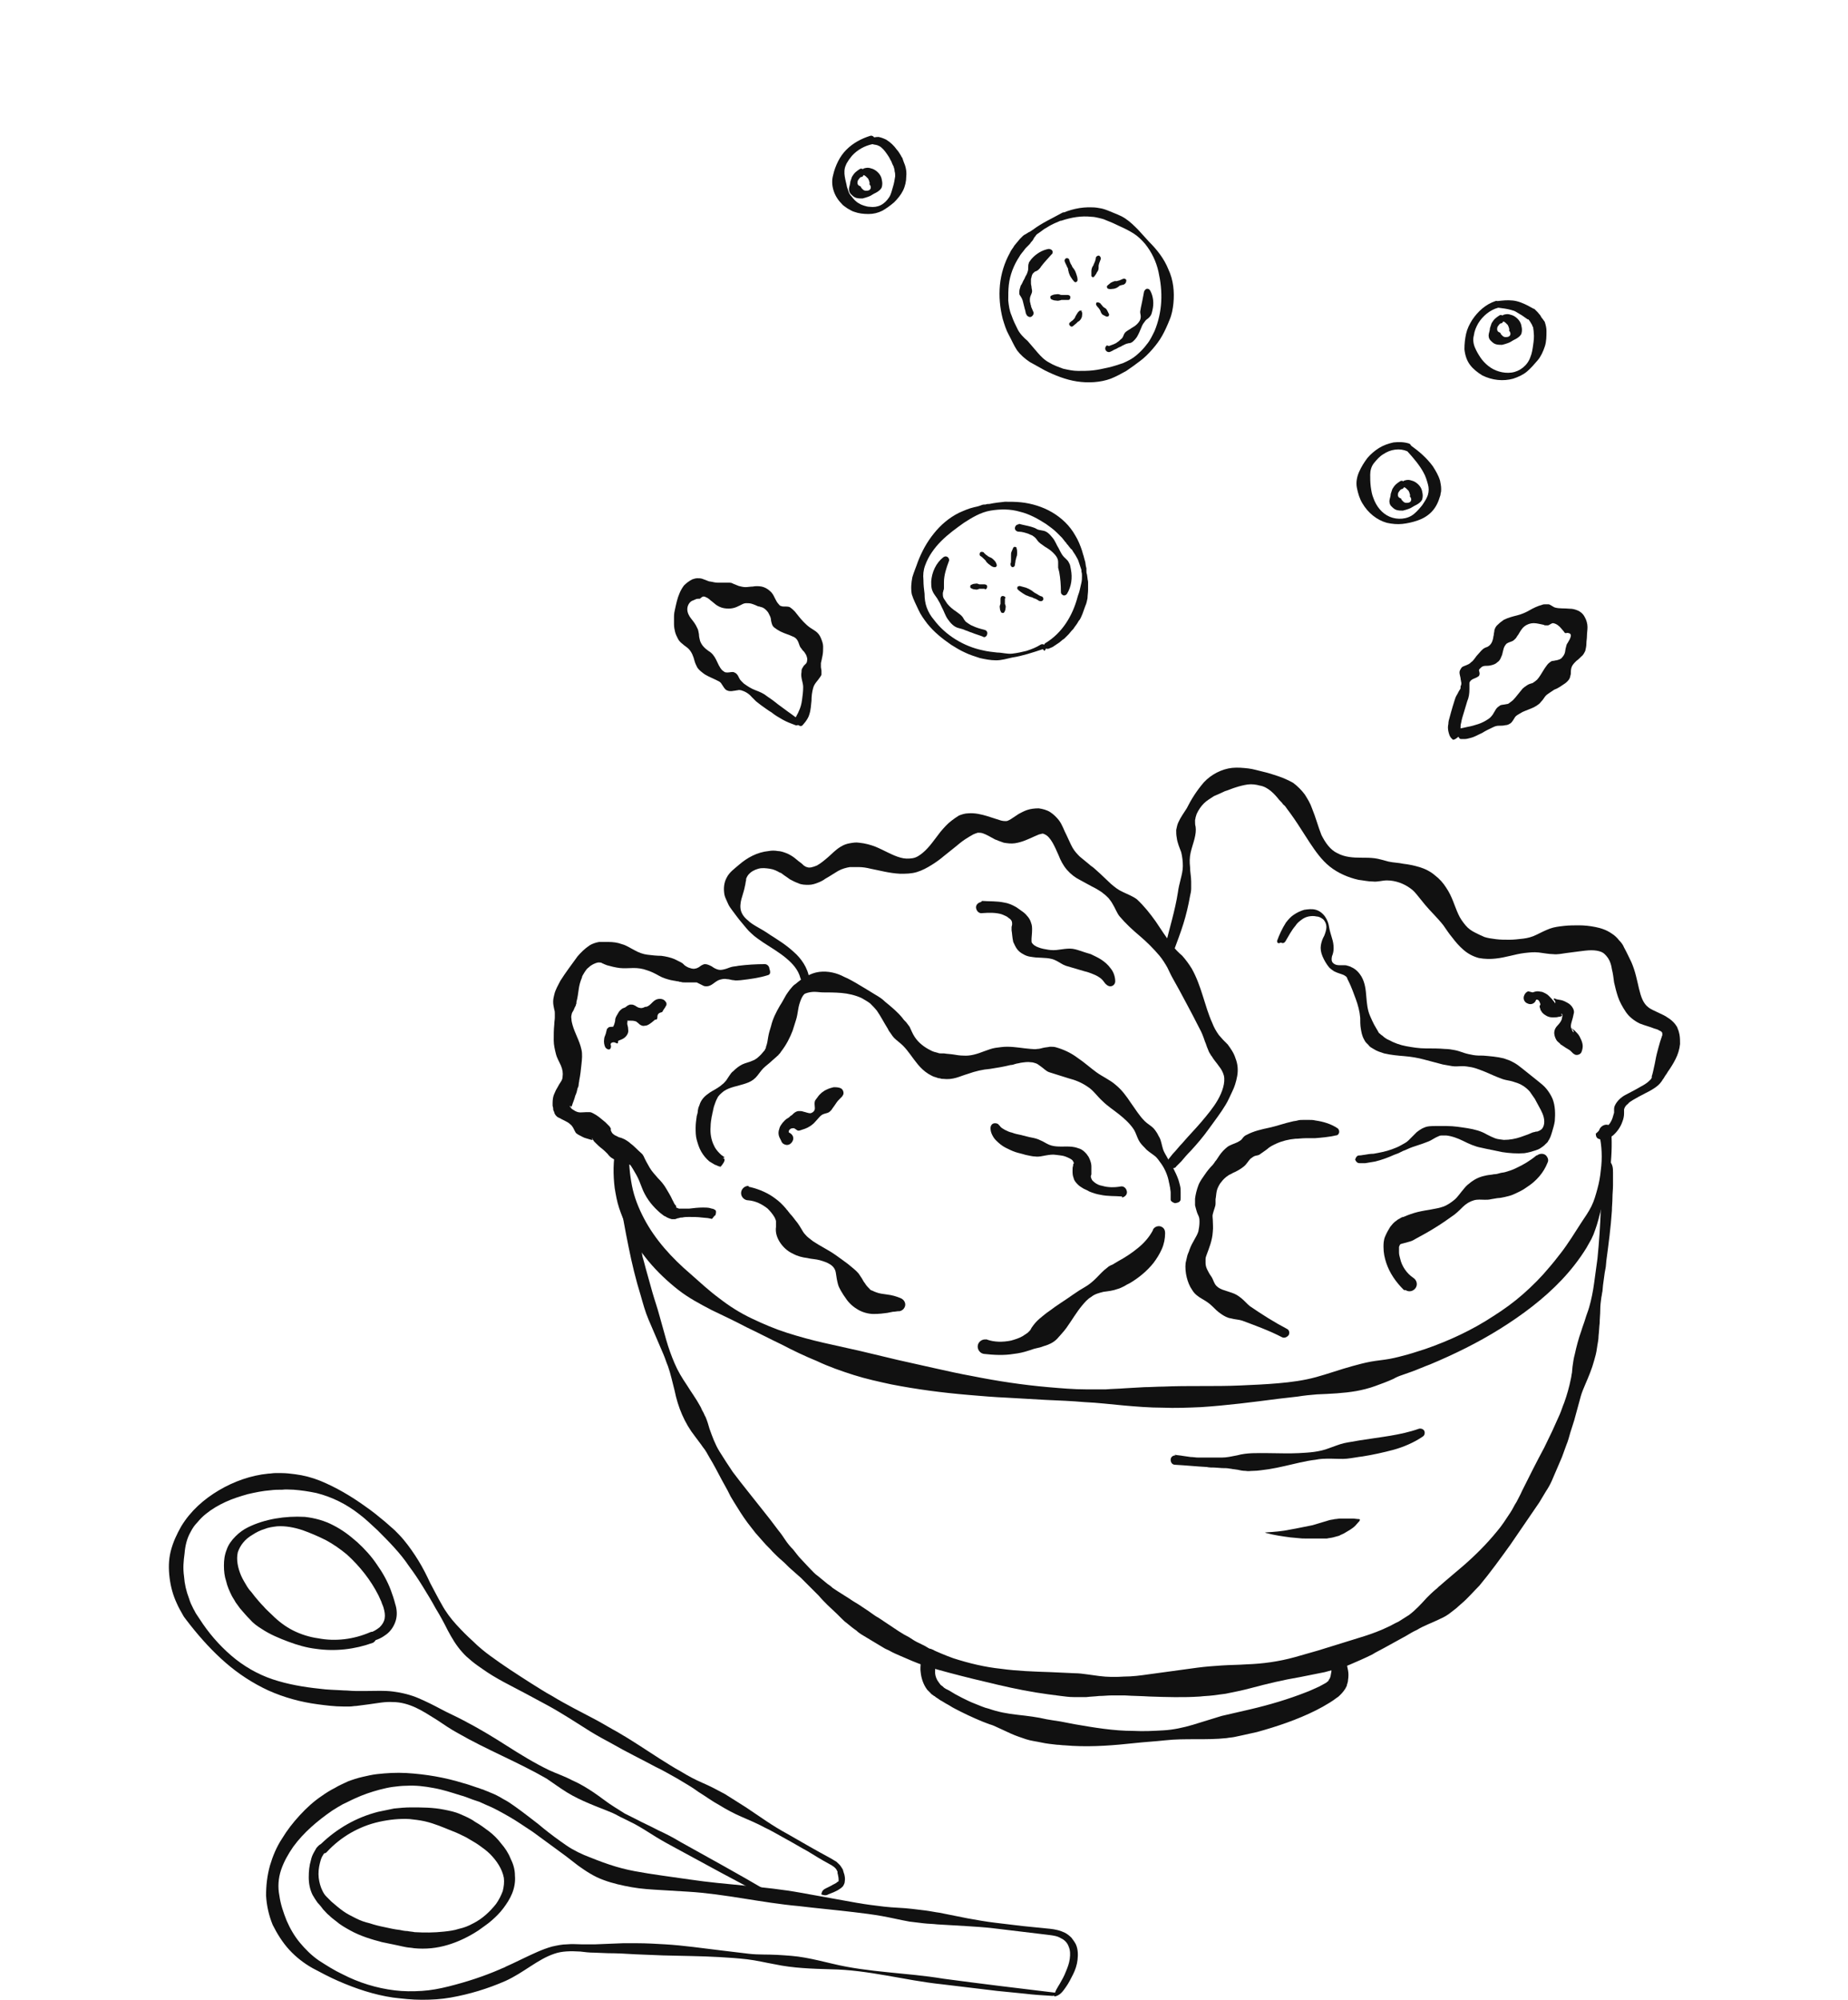 <?xml version="1.0" encoding="UTF-8"?> <!-- Generator: Adobe Illustrator 25.4.1, SVG Export Plug-In . SVG Version: 6.00 Build 0) --> <svg xmlns="http://www.w3.org/2000/svg" xmlns:xlink="http://www.w3.org/1999/xlink" version="1.1" id="Calque_1" x="0px" y="0px" viewBox="0 0 333.4 360.7" style="enable-background:new 0 0 333.4 360.7;" xml:space="preserve"> <style type="text/css"> .st0{fill:#111111;} </style> <g> <g> <path class="st0" d="M138,342c-5.3-2.8-10.5-5.6-15.8-8.5c-1.3-0.7-2.6-1.4-3.9-2.2c-1.3-0.8-2.5-1.6-3.8-2.3l-1-0.5l-1-0.5 c-0.7-0.3-1.3-0.7-2-1c-1.4-0.6-2.8-1.1-4.2-1.7c-1.4-0.6-2.7-1.2-4-2s-2.5-1.7-3.7-2.5c-2.6-1.5-5.3-2.8-8-4.1 c-2.7-1.3-5.4-2.6-8-4.1c-1.3-0.7-2.6-1.6-3.8-2.4c-1.3-0.8-2.5-1.6-3.8-2.2s-2.7-1-4.1-1c-1.4-0.1-2.8,0.2-4.3,0.4 c-0.7,0.1-1.5,0.2-2.3,0.3c-0.4,0-0.8,0.1-1.2,0.1s-0.8,0-1.2,0c-1.5,0-3.1-0.2-4.6-0.4c-3-0.4-6-1.2-8.9-2.5 c-2.8-1.3-5.4-3-7.7-5s-4.4-4.3-6.3-6.7l-0.7-0.9c-0.2-0.3-0.5-0.6-0.7-1c-0.4-0.7-0.8-1.4-1.1-2.1c-0.7-1.5-1.1-3-1.3-4.6 c-0.2-1.6-0.2-3.2,0.2-4.8c0.4-1.6,1.1-3.1,1.9-4.5c1.7-2.8,4.1-4.9,6.8-6.5s5.8-2.7,8.9-3c0.4,0,0.8-0.1,1.2-0.1s0.8,0,1.2,0 c0.8,0,1.6,0.1,2.4,0.2c1.6,0.2,3.1,0.6,4.6,1.2c2.9,1.2,5.6,2.8,8.1,4.6c1.3,0.9,2.4,1.8,3.6,2.8c0.6,0.5,1.1,1,1.7,1.5 c0.5,0.5,1.1,1.1,1.6,1.7c1,1.2,1.9,2.5,2.7,3.8c0.8,1.3,1.5,2.7,2.1,4c0.7,1.3,1.4,2.7,2.1,3.9c0.7,1.3,1.6,2.5,2.6,3.6 s2,2.1,3,3c1,1,2.1,1.9,3.2,2.7c2.3,1.7,4.8,3.3,7.3,4.9c1.3,0.8,2.5,1.6,3.8,2.3c1.3,0.8,2.6,1.5,3.9,2.2l4,2.1 c1.3,0.7,2.6,1.5,3.9,2.2c2.6,1.5,5.1,3.2,7.6,4.8c1.3,0.8,2.5,1.6,3.8,2.3c1.3,0.8,2.6,1.5,4,2.1s2.7,1.3,4,2 c1.3,0.8,2.5,1.6,3.8,2.4c1.2,0.8,2.5,1.7,3.7,2.5s2.5,1.6,3.8,2.3c2.6,1.5,5.2,3,7.8,4.4c0.3,0.2,0.7,0.4,1,0.6 c0.3,0.3,0.7,0.6,0.9,1c0.1,0.1,0.1,0.2,0.2,0.3l0.1,0.2v0.1c0.1,0.2,0.1,0.4,0.2,0.6c0.1,0.4,0.2,0.8,0.1,1.4 c0,0.3-0.2,0.6-0.3,0.8c-0.2,0.2-0.4,0.4-0.6,0.5c-0.4,0.3-0.7,0.4-1.1,0.6l-1,0.4c-0.3,0.2-0.7,0.2-1.2,0c0,0-0.1-0.1,0-0.1 c0.1-0.6,0.4-0.8,0.8-1l1-0.5c0.3-0.2,0.6-0.3,0.9-0.5c0.1-0.1,0.2-0.2,0.3-0.2c0.1-0.1,0.1-0.1,0.1-0.2c0-0.2,0-0.5-0.1-0.9 c0-0.2-0.1-0.3-0.1-0.5v-0.1v-0.1c0-0.1-0.1-0.1-0.1-0.2c-0.2-0.5-0.8-0.9-1.4-1.2c-1.3-0.7-2.6-1.5-3.9-2.3 c-1.3-0.7-2.6-1.5-3.9-2.2c-1.3-0.7-2.6-1.5-3.9-2.1c-1.3-0.7-2.7-1.3-4.1-1.9c-1.4-0.6-2.7-1.3-4-2.1c-1.3-0.7-2.5-1.6-3.8-2.4 c-1.2-0.9-2.5-1.6-3.8-2.4c-1.3-0.7-2.6-1.5-3.9-2.1c-2.6-1.4-5.3-2.7-7.9-4.2c-1.3-0.7-2.6-1.4-3.9-2.2l-3.8-2.4 c-1.3-0.8-2.6-1.6-3.9-2.3c-1.3-0.7-2.6-1.4-3.9-2.1c-2.6-1.4-5.4-2.7-7.9-4.5c-0.6-0.4-1.3-0.9-1.9-1.4s-1.2-1-1.7-1.6 c-1.1-1.2-1.9-2.6-2.6-3.9c-0.7-1.4-1.4-2.7-2.2-4c-0.7-1.3-1.5-2.6-2.3-3.9s-1.6-2.5-2.5-3.7c-0.8-1.2-1.7-2.3-2.7-3.4 c-0.9-1-2-2.1-3-3.1c-1.1-1-2.1-2-3.3-2.9c-2.3-1.8-4.9-3.1-7.7-3.8c-1.4-0.3-2.8-0.5-4.1-0.6c-0.7,0-1.4-0.1-2.1,0 c-0.7,0-1.4,0-2.1,0.1c-1.4,0.1-2.8,0.4-4.1,0.7c-1.4,0.4-2.7,0.8-4,1.4s-2.5,1.3-3.6,2.2c-0.5,0.4-1,0.9-1.5,1.5 c-0.5,0.5-0.9,1.1-1.2,1.7c-0.7,1.2-1,2.6-1.1,3.9c-0.2,1.4-0.3,2.7-0.1,4.1c0.1,1.4,0.4,2.7,0.9,4c0.2,0.7,0.5,1.3,0.8,1.9 c0.2,0.3,0.3,0.6,0.5,0.9L36,292c1.6,2.5,3.5,4.7,5.7,6.6s4.8,3.4,7.5,4.3s5.6,1.4,8.5,1.7c1.4,0.2,2.9,0.2,4.3,0.3 c0.7,0,1.4,0.1,2.1,0.1c0.7,0,1.4,0,2.2,0c1.5,0,3.1-0.1,4.6,0.1c1.6,0.2,3.2,0.6,4.6,1.2s2.8,1.3,4.1,2c1.3,0.7,2.7,1.3,4,2 c2.7,1.4,5.2,2.9,7.7,4.5s5.1,3.2,7.8,4.5c1.3,0.6,2.8,1.1,4.1,1.8c1.4,0.6,2.7,1.4,3.9,2.2c1.2,0.8,2.4,1.8,3.7,2.6 c0.6,0.4,1.3,0.8,1.9,1.2l1,0.5l1,0.5c1.3,0.7,2.7,1.3,4,2c1.3,0.6,2.7,1.3,4,2.1c5.2,2.9,10.5,5.8,15.6,8.8 c0.2,0.1,0.3,0.5,0.2,0.7C138.5,342,138.2,342.1,138,342z"></path> <path class="st0" d="M67.3,296.3c-3.3,1.2-6.8,1.6-10.3,1.1c-1.7-0.2-3.4-0.7-5-1.3c-1.6-0.6-3.3-1.3-4.8-2.3 c-0.8-0.5-1.5-1-2.1-1.7c-0.6-0.6-1.2-1.3-1.8-2c-0.3-0.4-0.5-0.7-0.8-1.1c-0.2-0.4-0.5-0.8-0.7-1.2c-0.4-0.8-0.8-1.7-1-2.6 c-0.3-0.9-0.4-1.8-0.4-2.8s0.1-1.9,0.5-2.9c0.3-0.9,0.9-1.7,1.6-2.4c0.7-0.7,1.4-1.2,2.2-1.6c1.6-0.8,3.3-1.3,5-1.6 c1.7-0.3,3.5-0.4,5.3-0.3c1.8,0.2,3.6,0.7,5.1,1.5c0.8,0.4,1.6,0.9,2.3,1.4s1.4,1.1,2.1,1.7c1.3,1.2,2.5,2.5,3.5,4 c1,1.4,1.9,3,2.5,4.6c0.3,0.8,0.6,1.7,0.8,2.5c0.3,0.9,0.4,2,0.1,3s-0.9,1.9-1.7,2.5c-0.8,0.6-1.6,1-2.6,1.2 c-0.4,0.1-0.8-0.2-0.9-0.6s0.1-0.8,0.5-0.9l0,0c0.7-0.2,1.3-0.6,1.8-1c0.5-0.5,0.8-1,0.9-1.6s0-1.2-0.2-1.9 c-0.1-0.4-0.3-0.7-0.4-1.1c-0.2-0.4-0.3-0.7-0.5-1.1c-1.4-2.8-3.4-5.3-5.7-7.4c-1.2-1-2.5-1.9-3.8-2.6c-1.4-0.7-2.8-1.3-4.2-1.8 c-1.5-0.5-3.1-0.8-4.6-0.7c-0.8,0.1-1.6,0.2-2.3,0.5c-0.7,0.2-1.5,0.6-2.1,1c-0.7,0.4-1.3,0.9-1.7,1.4c-0.5,0.6-0.8,1.2-1,1.8 c-0.3,1.3,0,2.8,0.6,4.2c0.3,0.7,0.7,1.3,1.1,2c0.2,0.3,0.4,0.6,0.7,0.9c0.2,0.3,0.5,0.6,0.7,0.9c0.5,0.6,1,1.2,1.5,1.7 c0.5,0.6,1.1,1.1,1.6,1.6c1.1,1.1,2.4,2.1,3.8,2.8c1.4,0.7,3,1.2,4.5,1.4c3.1,0.6,6.4,0.2,9.4-1.1c0.4-0.2,1,0,1.1,0.5 C68,295.5,67.8,296,67.3,296.3C67.4,296.2,67.4,296.2,67.3,296.3L67.3,296.3z"></path> </g> <g> <path class="st0" d="M189.9,360c-1.7-0.1-3.4-0.2-5-0.4l-5-0.5c-1.7-0.2-3.4-0.4-5-0.6l-5-0.6c-6.7-0.7-13.2-2.6-20-2.7 c-3.4-0.1-6.8-0.2-10.1-0.9c-1.7-0.3-3.3-0.7-5-0.9c-1.7-0.2-3.3-0.3-5-0.4c-3.4-0.2-6.7-0.2-10.1-0.3l-5-0.2 c-1.7-0.1-3.3-0.2-5-0.2l-2.5-0.1c-0.9,0-1.7-0.1-2.5-0.2c-1.7-0.1-3.3-0.1-4.7,0.4c-3,1-5.5,3.4-8.8,4.9c-3.2,1.4-6.5,2.4-9.9,3 c-1.7,0.3-3.4,0.4-5.2,0.4c-1.8,0-3.5-0.2-5.2-0.4c-3.4-0.5-6.7-1.6-9.9-3c-1.6-0.7-3.1-1.5-4.6-2.3c-1.6-0.9-3-2-4.2-3.3 s-2.2-2.9-3-4.5c-0.7-1.7-1.1-3.5-1.2-5.3c0-1.8,0.2-3.6,0.7-5.4c0.5-1.7,1.2-3.4,2.2-4.9c0.9-1.5,2-2.9,3.2-4.2 c1.2-1.3,2.5-2.5,4-3.5c0.7-0.5,1.5-1,2.3-1.4c0.8-0.5,1.6-0.8,2.4-1.2c0.8-0.3,1.7-0.6,2.6-0.8c0.9-0.2,1.7-0.4,2.6-0.5 c1.8-0.2,3.5-0.3,5.3-0.2c1.7,0.1,3.5,0.3,5.2,0.6c1.7,0.3,3.4,0.7,5,1.2c0.8,0.2,1.6,0.5,2.5,0.8c0.4,0.1,0.8,0.3,1.2,0.4 c0.4,0.2,0.8,0.3,1.2,0.5c0.8,0.3,1.6,0.7,2.4,1.2c0.8,0.4,1.5,0.9,2.2,1.4c1.4,1,2.8,2.1,4.1,3.1c1.3,1.1,2.6,2.1,4,3.1 c0.7,0.5,1.4,1,2.1,1.4s1.5,0.8,2.2,1.1c1.5,0.6,3,1.2,4.5,1.7s3,0.9,4.6,1.2c3.2,0.6,6.5,1,9.9,1.5c6.7,1,13.5,1.2,20.1,2.4 c3.3,0.6,6.6,1.2,10,1.8c1.7,0.3,3.3,0.5,5,0.7s3.4,0.2,5,0.4c0.8,0.1,1.7,0.2,2.5,0.3c0.8,0.1,1.7,0.3,2.5,0.4l5,1 c1.7,0.3,3.3,0.6,5,0.8c1.7,0.2,3.3,0.4,5,0.6l5,0.5c0.9,0.1,1.8,0.3,2.6,0.7c0.4,0.2,0.8,0.5,1.2,0.9c0.3,0.4,0.6,0.8,0.8,1.2 c0.4,0.9,0.4,1.9,0.3,2.8c-0.1,0.9-0.4,1.8-0.8,2.6c-0.4,0.8-0.8,1.6-1.3,2.3c-0.5,0.7-1,1.5-2,1.7h-0.1l0,0c0.1-1,0.6-1.6,1-2.3 c0.4-0.7,0.8-1.4,1.1-2.2c0.3-0.7,0.6-1.5,0.7-2.3c0.1-0.8,0.1-1.5-0.2-2.2c-0.2-0.6-0.7-1.2-1.4-1.5c-0.6-0.4-1.4-0.5-2.2-0.6 l-5-0.6l-2.5-0.3l-2.5-0.3c-1.7-0.2-3.4-0.3-5-0.4c-1.7-0.1-3.4-0.2-5.1-0.3c-0.8-0.1-1.7-0.1-2.5-0.2s-1.7-0.2-2.5-0.3 c-1.7-0.3-3.3-0.7-5-1s-3.3-0.5-5-0.7c-3.3-0.4-6.7-0.7-10-1.1c-6.7-0.6-13.3-2.2-20-2.6c-1.7-0.1-3.3-0.2-5-0.3 c-1.7-0.1-3.4-0.2-5.1-0.5s-3.5-0.7-5.1-1.3c-1.7-0.6-3.2-1.6-4.6-2.6c-1.4-1.1-2.7-2.1-4.1-3.1s-2.7-2-4.1-3 c-1.4-0.9-2.8-1.9-4.2-2.7c-1.4-0.8-2.8-1.6-4.3-2.2c-0.4-0.2-0.7-0.3-1.1-0.5l-1.2-0.4c-0.8-0.3-1.5-0.6-2.3-0.8 c-1.6-0.5-3.1-1-4.8-1.3c-1.6-0.3-3.2-0.5-4.9-0.4c-0.8,0-1.6,0.1-2.4,0.2s-1.6,0.3-2.4,0.5c-1.5,0.4-3,0.9-4.5,1.6 c-0.7,0.3-1.4,0.7-2.1,1c-0.7,0.4-1.4,0.8-2,1.2c-2.6,1.8-5.1,3.9-7,6.5c-0.9,1.3-1.7,2.7-2.2,4.2s-0.6,3.1-0.3,4.6 c0.2,1.5,0.7,3,1.3,4.5c0.6,1.4,1.4,2.8,2.4,4s2.1,2.3,3.4,3.2c1.4,0.9,2.8,1.8,4.3,2.5c2.9,1.5,6.1,2.5,9.4,2.9 c1.6,0.2,3.3,0.2,4.9,0.1s3.2-0.4,4.8-0.8c3.2-0.8,6.3-1.8,9.3-3.1c0.4-0.2,0.8-0.3,1.1-0.5c0.4-0.2,0.7-0.3,1.1-0.5l2.3-1.1 c1.5-0.7,3.1-1.5,4.9-2c0.9-0.2,1.8-0.4,2.7-0.4c0.9-0.1,1.8,0,2.6,0c0.9,0,1.7,0,2.5,0l2.5-0.1l2.5-0.1c0.8,0,1.7,0,2.5,0 c1.7,0,3.4,0.1,5.1,0.2c3.4,0.2,6.7,0.7,10.1,1.1c1.7,0.2,3.4,0.4,5,0.6c1.7,0.2,3.4,0.1,5.1,0.2c1.7,0.1,3.4,0.2,5,0.5 c1.7,0.3,3.3,0.7,5,1.1c6.6,1.6,13.4,1.6,20,2.7c6.7,0.9,13.3,1.7,20,2.5l0,0c0.3,0,0.5,0.3,0.4,0.6 C190.4,359.8,190.2,360,189.9,360z"></path> <path class="st0" d="M57.9,332.6c2.9-2.8,6.4-4.8,10.3-5.8c1-0.2,1.9-0.4,2.9-0.6c1-0.1,2-0.2,3-0.2c2,0,4,0,6,0.4 c1,0.2,2,0.4,2.9,0.8s1.9,0.8,2.7,1.4c0.9,0.5,1.7,1.1,2.5,1.7s1.6,1.4,2.2,2.2c0.7,0.8,1.3,1.7,1.7,2.7c0.5,1,0.8,2,0.8,3.1 c0.1,1.1-0.1,2.2-0.5,3.2s-1,1.9-1.6,2.7c-0.6,0.8-1.3,1.5-2.1,2.2c-0.8,0.7-1.6,1.2-2.4,1.8c-1.7,1.1-3.5,2-5.5,2.6 c-1,0.3-2,0.5-3,0.6s-2.1,0.1-3.1,0c-0.5-0.1-1-0.1-1.5-0.2s-1-0.2-1.4-0.3c-1-0.2-1.9-0.4-2.9-0.6c-1.9-0.5-3.9-1.1-5.7-2.1 c-0.9-0.5-1.8-1-2.6-1.7c-0.4-0.3-0.8-0.6-1.2-1c-0.4-0.3-0.7-0.7-1.1-1.1c-0.3-0.4-0.6-0.8-1-1.2c-0.3-0.4-0.6-0.9-0.9-1.4 c-0.5-1-0.7-2.1-0.7-3.2s0.1-2.1,0.4-3.1c0.1-0.5,0.3-1,0.6-1.5c0.1-0.2,0.3-0.5,0.4-0.7C57.3,333.1,57.5,332.8,57.9,332.6 c0.2-0.3,0.7-0.2,1,0.2c0.2,0.3,0.2,0.8-0.1,1.1l-0.1,0.1c-0.1,0.1-0.2,0.2-0.3,0.4c-0.1,0.2-0.2,0.3-0.3,0.5 c-0.2,0.4-0.3,0.8-0.4,1.2c-0.2,0.8-0.3,1.7-0.2,2.6c0.1,0.8,0.3,1.6,0.7,2.4c0.2,0.4,0.4,0.7,0.7,1s0.6,0.6,0.9,0.9 c0.7,0.6,1.4,1.2,2.1,1.7c0.7,0.5,1.5,0.9,2.3,1.3c0.8,0.4,1.6,0.7,2.5,0.9c0.9,0.3,1.7,0.5,2.7,0.7c0.9,0.2,1.8,0.4,2.7,0.5 c0.5,0.1,0.9,0.2,1.4,0.2c0.4,0.1,0.9,0.1,1.3,0.2c1.8,0.1,3.5,0.1,5.3-0.1c0.9-0.1,1.8-0.2,2.7-0.5c0.9-0.2,1.7-0.5,2.6-1 c1.6-0.8,3-2.1,4.1-3.5c0.5-0.7,0.9-1.5,1.2-2.3c0.2-0.8,0.3-1.6,0.2-2.4c-0.3-1.6-1.3-3.1-2.5-4.3c-0.6-0.6-1.3-1.1-2-1.6 s-1.5-0.9-2.3-1.4c-0.8-0.4-1.6-0.8-2.4-1.1c-0.8-0.3-1.7-0.7-2.5-1s-1.7-0.6-2.6-0.8c-0.9-0.2-1.8-0.3-2.7-0.4 c-1.8-0.1-3.7,0.1-5.5,0.5c-3.6,0.8-6.9,2.7-9.4,5.4c-0.3,0.4-0.9,0.4-1.2,0C57.5,333.5,57.5,333,57.9,332.6 C57.8,332.6,57.8,332.6,57.9,332.6L57.9,332.6z"></path> </g> <path class="st0" d="M169.1,299.5c0,0-0.1,0.1-0.1,0.2s-0.1,0.2-0.1,0.3c-0.1,0.2-0.1,0.4-0.1,0.5c-0.1,0.4-0.1,0.7-0.1,1.1 c0,0.7,0.3,1.4,0.7,1.9c0.1,0.1,0.2,0.3,0.3,0.4s0.3,0.2,0.4,0.3c0.1,0.1,0.1,0.1,0.2,0.2l0.3,0.2c0.2,0.1,0.4,0.2,0.6,0.3 c0.8,0.5,1.5,0.9,2.3,1.3s1.6,0.8,2.4,1.1c0.8,0.3,1.6,0.7,2.5,0.9c1.7,0.6,3.4,0.9,5.2,1.1s3.5,0.4,5.2,0.8l0.6,0.1l0.6,0.1 l1.3,0.2c0.9,0.2,1.7,0.3,2.6,0.5c3.5,0.6,7,1.2,10.6,1.2c1.8,0.1,3.6,0,5.4-0.1c1.8-0.1,3.6-0.5,5.3-1s3.5-1.1,5.2-1.6 c0.9-0.2,1.7-0.4,2.6-0.6c0.9-0.2,1.7-0.4,2.6-0.6c3.4-0.8,6.8-1.8,10.1-3.1c0.8-0.3,1.6-0.7,2.3-1c0.4-0.2,0.7-0.4,1.1-0.6 c0.2-0.1,0.3-0.2,0.4-0.3c0.1-0.1,0.3-0.2,0.2-0.2l0,0V303l0.1-0.1c0.1-0.1,0.1-0.2,0.2-0.4c0.1-0.3,0.1-0.6,0.2-1 c0-0.4,0-0.8,0-1.2c0-0.4-0.1-0.8-0.1-1.2V299c-0.1-0.6,0.3-1.3,1-1.4c0.5-0.1,1.1,0.2,1.3,0.7s0.4,1,0.5,1.5s0.2,1,0.3,1.5 s0.1,1.1,0,1.7c0,0.3-0.1,0.6-0.2,0.9c0,0.2-0.1,0.3-0.2,0.5l-0.1,0.2c0,0,0,0.1-0.1,0.1l-0.1,0.2c-0.3,0.4-0.5,0.6-0.7,0.8 c-0.2,0.2-0.4,0.4-0.6,0.5c-0.4,0.3-0.8,0.6-1.3,0.9c-0.8,0.5-1.7,1-2.5,1.4c-3.4,1.7-7,2.9-10.6,3.9c-0.9,0.2-1.8,0.4-2.7,0.6 c-0.5,0.1-0.9,0.2-1.4,0.3c-0.5,0.1-0.9,0.1-1.4,0.2c-1.9,0.2-3.7,0.2-5.6,0.2c-1.9,0-3.7,0-5.5,0.2s-3.7,0.3-5.5,0.5 c-3.7,0.4-7.4,0.7-11.2,0.5l-1.4-0.1c-0.5,0-0.9-0.1-1.4-0.1c-0.9-0.1-1.9-0.2-2.8-0.4c-0.9-0.2-1.9-0.3-2.8-0.6 c-0.9-0.3-1.8-0.6-2.7-1s-1.7-0.8-2.6-1.2c-0.4-0.2-0.9-0.4-1.3-0.5l-1.3-0.5c-1.7-0.7-3.4-1.5-5.1-2.4c-0.4-0.2-0.8-0.5-1.2-0.7 s-0.8-0.5-1.2-0.7c-0.2-0.1-0.4-0.3-0.6-0.4l-0.3-0.2c-0.1-0.1-0.2-0.2-0.3-0.2c-0.2-0.2-0.5-0.3-0.6-0.5c-0.2-0.2-0.4-0.4-0.6-0.6 c-0.7-0.9-1.1-2.1-1.2-3.2c-0.1-0.6,0-1.1,0-1.6c0-0.3,0.1-0.5,0.1-0.8c0-0.1,0.1-0.3,0.1-0.4s0.1-0.3,0.1-0.4v-0.1 c0.2-0.7,1-1,1.7-0.8s1,1,0.8,1.7C169.2,299.4,169.1,299.4,169.1,299.5z"></path> <path class="st0" d="M130.4,208.9c0.9-0.9-1.3,1.1-0.4,1.5l0,0h-0.1h-0.1c-0.1,0-0.2-0.1-0.3-0.1c-0.2-0.1-0.4-0.2-0.5-0.2 c-0.3-0.2-0.7-0.4-1-0.6c-0.6-0.5-1.1-1.1-1.5-1.8s-0.6-1.4-0.8-2.1c-0.2-0.7-0.2-1.5-0.2-2.2s0.1-1.4,0.2-2.1 c0.1-0.3,0.2-0.7,0.2-1l0.1-0.5c0.1-0.2,0.1-0.3,0.2-0.5c0.2-0.7,0.7-1.4,1.4-1.9c0.6-0.5,1.3-0.8,1.9-1.2c0.3-0.2,0.6-0.4,0.8-0.6 c0.3-0.2,0.5-0.5,0.7-0.7c0.2-0.3,0.4-0.6,0.6-0.9c0.2-0.3,0.4-0.6,0.7-0.8c0.5-0.5,1-0.9,1.6-1.2s1.3-0.4,1.9-0.7 c0.6-0.2,1.1-0.7,1.5-1.1c0.2-0.2,0.4-0.5,0.6-0.7l0.1-0.1v-0.1c0,0,0-0.1,0.1-0.1c0-0.1,0.1-0.2,0.1-0.4c0.2-0.5,0.3-1.1,0.4-1.8 c0.1-0.6,0.3-1.3,0.5-1.9c0.3-1.3,0.9-2.5,1.6-3.7c0.4-0.6,0.7-1.2,1.1-1.9c0.2-0.3,0.4-0.6,0.7-1c0.3-0.3,0.5-0.7,1-1 c0.6-0.5,1.2-1,2-1.4c0.7-0.4,1.5-0.7,2.3-0.8c1.6-0.2,3.2,0.2,4.5,0.9c1.4,0.6,2.6,1.4,3.8,2.1l1.8,1.1c0.7,0.4,1.3,0.8,1.8,1.3 c1.1,0.9,2.2,1.8,3.1,2.9c0.2,0.3,0.4,0.5,0.7,0.8c0.2,0.3,0.4,0.5,0.6,0.8c0.3,0.6,0.5,1.2,0.9,1.8c0.7,1.1,1.8,1.9,2.8,2.4 c0.5,0.3,1,0.4,1.4,0.5c0.2,0.1,0.4,0.1,0.5,0.1s0.2,0,0.2,0c0.1,0,0.3,0,0.4,0c0.5,0.1,1.1,0.1,1.7,0.2c0.6,0.1,1.2,0.2,1.8,0.2 c1.3,0.1,2.5-0.3,3.8-0.8c0.6-0.2,1.3-0.5,2-0.6s1.4-0.2,2.1-0.2c1.5,0,2.9,0.3,4.3,0.4c0.4,0,0.7,0.1,1.1,0c0.4,0,0.7-0.1,1.1-0.2 c0.4-0.1,0.8-0.1,1.2-0.2c0.4,0,0.8,0,1.1,0.1c1.4,0.4,2.7,1,3.9,1.9c1.2,0.8,2.3,1.8,3.4,2.6c1.1,0.8,2.5,1.4,3.5,2.3 c1.1,0.9,1.9,2,2.7,3.2c0.8,1.1,1.5,2.3,2.5,3.3c0.5,0.5,1.1,0.8,1.6,1.3c0.2,0.2,0.4,0.5,0.6,0.8c0.2,0.3,0.3,0.6,0.5,0.9 c0.3,0.6,0.4,1.4,0.6,2c0.2,0.7,0.6,1.2,0.9,1.8c0.7,1.2,1.4,2.4,1.9,3.8c0.1,0.3,0.2,0.7,0.3,1.1c0.1,0.4,0.1,0.7,0.1,1.1 c0,0.4,0,0.7,0,1.1c0,0.2,0,0.4-0.1,0.5c-0.1,0.2-0.3,0.3-0.8,0.4c-0.1,0-0.1,0-0.2,0l0,0c-0.5-0.2-0.7-0.4-0.7-0.6 c0-0.1,0-0.2,0-0.2c0-0.1,0-0.2,0-0.2c0-0.2,0-0.3,0-0.5v-0.4c0-0.3-0.1-0.6-0.1-0.9c-0.1-0.3-0.1-0.6-0.2-0.9 c-0.2-1.2-0.7-2.4-1.4-3.4c-0.4-0.5-0.7-1.1-1.3-1.5c-0.5-0.4-1.2-0.8-1.6-1.3c-0.5-0.5-0.9-0.9-1.2-1.5s-0.5-1.3-0.8-1.8 c-0.7-1.1-1.7-2-2.7-2.8s-2.1-1.5-3-2.4c-0.9-0.8-1.7-2-2.7-2.6c-1-0.7-2.2-1.2-3.4-1.5c-1.2-0.4-2.3-0.7-3.5-1.1 c-0.6-0.2-1-0.7-1.6-1.1c-0.3-0.2-0.5-0.4-0.8-0.5s-0.6-0.2-0.9-0.2c-0.6-0.1-1.2,0-1.9,0.1c-0.3,0.1-0.6,0.1-0.9,0.2 c-0.3,0.1-0.6,0.2-0.9,0.2c-1.2,0.3-2.4,0.5-3.7,0.7c-1.3,0.1-2.6,0.4-4,0.9c-0.7,0.2-1.4,0.5-2.1,0.7c-0.7,0.2-1.5,0.3-2.3,0.2 c-0.2,0-0.4,0-0.6-0.1c-0.3,0-0.5-0.1-0.8-0.2c-0.5-0.1-0.9-0.4-1.3-0.6c-0.8-0.5-1.4-1.1-1.9-1.7c-1-1.2-1.7-2.4-2.7-3.4 c-0.5-0.5-1.1-0.9-1.6-1.4c-0.2-0.2-0.4-0.5-0.6-0.8c-0.2-0.3-0.4-0.5-0.5-0.8c-0.7-1.1-1.3-2.3-2-3.3c-0.4-0.5-0.8-0.9-1.2-1.3 c-0.5-0.4-1.1-0.7-1.6-1c-1.1-0.5-2.4-0.8-3.6-0.9c-1.2-0.1-2.3-0.1-3.3-0.1c-0.5,0-1-0.1-1.6-0.1c-0.5,0-1.1,0.1-1.6,0.3 c-0.3,0.1-0.6,0.6-0.8,1.1s-0.4,1.1-0.5,1.8c-0.1,0.6-0.2,1.3-0.4,1.9c-0.2,0.6-0.4,1.3-0.6,1.9c-0.5,1.3-1.1,2.5-2.1,3.8 c-0.1,0.2-0.2,0.3-0.4,0.5c-0.1,0.1-0.1,0.2-0.2,0.2l-0.1,0.1l-0.1,0.1l-0.8,0.7c-0.5,0.5-1.1,0.9-1.6,1.4s-0.9,1.2-1.4,1.7 s-1.1,0.8-1.7,1c-0.3,0.1-0.6,0.2-1,0.3c-0.3,0.1-0.7,0.2-1.1,0.3c-0.7,0.2-1.3,0.4-1.9,0.8c-0.5,0.4-1,0.8-1.2,1.3 c-0.3,0.5-0.4,1-0.6,1.5c0,0.1-0.1,0.3-0.1,0.4l-0.1,0.5c-0.1,0.3-0.1,0.6-0.2,0.9c-0.1,0.6-0.2,1.2-0.2,1.8 c-0.1,1.2,0.1,2.4,0.6,3.4c0.2,0.5,0.6,1,1,1.4c0.2,0.2,0.4,0.4,0.6,0.5c0.1,0.1,0.2,0.2,0.4,0.2L130.4,208.9L130.4,208.9 L130.4,208.9h0.1c0.9,0.3-1.3,2.4-0.5,1.5c-0.4-0.1-0.7-0.5-0.6-0.9C129.6,209,130,208.8,130.4,208.9z"></path> <path class="st0" d="M144.4,176.4c-0.4-1.5-1.4-2.6-2.6-3.6c-1.2-1-2.7-1.9-4.1-2.8c-0.7-0.5-1.5-1-2.1-1.6c-0.7-0.6-1.2-1.3-1.8-2 s-1.1-1.4-1.7-2.2c-0.3-0.4-0.6-0.8-0.8-1.3s-0.5-1-0.6-1.5c-0.2-1.1-0.1-2.2,0.4-3.1c0.5-1,1.4-1.6,2.2-2.3 c1.5-1.3,3.3-2.3,5.4-2.5c0.5-0.1,1.1-0.1,1.6,0c0.5,0,1.1,0.2,1.6,0.4s1,0.5,1.4,0.8s0.7,0.6,1,0.8s0.5,0.4,0.7,0.6 c0.2,0.1,0.4,0.3,0.6,0.3c0.4,0.2,1.1,0,1.8-0.3c0.7-0.4,1.3-0.9,2-1.5s1.3-1.3,2.3-1.9c0.5-0.3,1-0.5,1.6-0.6s1.1-0.2,1.7-0.1 c1.1,0.1,2.1,0.4,2.9,0.7c1.7,0.7,3.1,1.6,4.6,2c0.7,0.2,1.4,0.2,2.1,0.1c0.7-0.1,1.3-0.5,1.9-1c1.2-1,2.1-2.4,3.2-3.8 c0.6-0.7,1.2-1.4,2-2c0.4-0.3,0.8-0.6,1.3-0.9c0.5-0.2,1.1-0.4,1.7-0.4c1.2-0.1,2.4,0.2,3.4,0.5s1.8,0.6,2.5,0.8 c0.4,0.1,0.7,0.1,0.9,0.1s0.4-0.1,0.6-0.2c0.4-0.2,0.9-0.6,1.7-1.1c0.4-0.2,0.9-0.5,1.5-0.7s1.3-0.3,2.1-0.3 c0.7,0.1,1.5,0.3,2.1,0.7s1.1,0.9,1.5,1.4s0.6,1,0.8,1.4c0.2,0.5,0.4,0.9,0.6,1.3c0.4,0.8,0.7,1.6,1.1,2.3c0.4,0.7,0.9,1.2,1.3,1.6 c0.5,0.4,1.1,0.9,1.7,1.4c0.3,0.3,0.7,0.5,1,0.8s0.7,0.6,1,0.9c0.6,0.6,1.3,1.2,1.9,1.8c0.7,0.6,1.3,1.1,2.2,1.5l1.3,0.6 c0.4,0.2,0.8,0.4,1.2,0.7c1.3,1.2,2.4,2.6,3.4,4c1,1.5,1.9,2.9,3,4.3c0.5,0.7,1.1,1.3,1.8,1.9c0.7,0.8,1.2,1.5,1.7,2.3 c1.8,3.2,2.3,6.7,3.7,9.8c0.3,0.8,0.7,1.5,1.2,2.2c0.3,0.3,0.5,0.6,0.8,0.9l0.4,0.4l0.2,0.2l0.1,0.1l0.1,0.1 c0.5,0.7,1.1,1.5,1.4,2.5c0.4,1,0.5,2.1,0.3,3.2c-0.2,1.1-0.5,2-0.9,2.8s-0.7,1.6-1.2,2.4c-0.9,1.5-2,2.9-3,4.3 c-1,1.4-2.1,2.7-3.3,4c-0.6,0.6-1.2,1.3-1.7,1.9l-0.9,0.9c-0.1,0.2-0.3,0.3-0.6,0.3c-0.2,0.1-0.5,0.1-0.9,0c-0.1,0-0.1-0.1-0.1-0.1 c-0.1-0.4-0.1-0.7-0.1-0.9c0.1-0.2,0.2-0.4,0.3-0.6l0.8-1c0.6-0.6,1.1-1.3,1.7-1.9c1.1-1.3,2.3-2.5,3.4-3.8c1.1-1.3,2.2-2.6,3-4 s1.4-3.1,1.1-4.4c-0.2-0.7-0.5-1.2-0.9-1.7c-0.4-0.6-0.9-1.1-1.3-1.8l-0.1-0.1c0-0.1-0.1-0.1-0.1-0.2c-0.1-0.1-0.1-0.2-0.2-0.3 c-0.1-0.2-0.2-0.4-0.3-0.7c-0.2-0.4-0.3-0.9-0.5-1.3c-0.3-0.9-0.6-1.7-1-2.4c-0.8-1.6-1.6-3.1-2.4-4.6c-0.8-1.5-1.6-3-2.4-4.4 c-0.4-0.7-0.7-1.4-1-2c-0.4-0.7-0.9-1.5-1.4-2.1c-1.1-1.3-2.3-2.5-3.6-3.6s-2.5-2.2-3.6-3.5c-0.5-0.6-0.8-1.5-1.3-2.3 c-0.2-0.4-0.5-0.7-0.7-1c-0.3-0.3-0.6-0.6-0.9-0.8c-0.3-0.3-0.7-0.5-1-0.7s-0.7-0.4-1.1-0.6c-0.4-0.2-0.7-0.4-1.1-0.6 c-0.4-0.2-0.7-0.4-1.1-0.6c-0.8-0.4-1.6-1-2.3-1.8s-1.2-1.8-1.5-2.6c-0.4-0.9-0.7-1.6-1.1-2.3c-0.4-0.7-0.9-1.3-1.4-1.5 c-0.2-0.1-0.4-0.2-0.6-0.1c-0.1,0-0.3,0.1-0.4,0.1c-0.1,0-0.2,0.1-0.5,0.2c-0.2,0.1-0.5,0.2-0.9,0.4c-0.7,0.3-1.7,0.8-3,1 c-0.7,0.1-1.4,0-2-0.1c-0.6-0.2-1.1-0.4-1.6-0.6c-0.9-0.5-1.6-0.9-2.2-1.1c-0.3-0.1-0.6-0.1-0.9-0.1c-0.3,0.1-0.6,0.2-0.8,0.3 l-0.7,0.4c-0.3,0.2-0.5,0.3-0.8,0.5c-0.6,0.4-1.2,0.9-1.8,1.4l-2,1.6c-0.7,0.6-1.4,1.1-2.2,1.6s-1.7,1-2.7,1.3s-2,0.3-3,0.3 c-2-0.1-3.7-0.6-5.3-0.9c-0.8-0.2-1.5-0.3-2.1-0.3s-1.1,0-1.7,0c-0.6,0.1-1.4,0.3-2.1,0.7c-0.7,0.4-1.4,0.9-2.3,1.4 c-0.4,0.3-0.8,0.5-1.3,0.7s-1.1,0.4-1.7,0.4c-0.6,0-1.3,0-1.9-0.3c-0.6-0.2-1.1-0.5-1.5-0.7c-0.4-0.3-0.7-0.5-1-0.7 c-0.1-0.1-0.3-0.2-0.4-0.3c-0.1-0.1-0.3-0.2-0.4-0.2c-0.5-0.3-1.1-0.6-1.8-0.7c-0.7-0.1-1.4-0.2-2.1,0c-0.7,0.2-1.3,0.5-1.8,1.1 c-0.1,0.1-0.2,0.3-0.3,0.5s-0.1,0.3-0.1,0.5c-0.1,0.3-0.1,0.7-0.2,1c-0.1,0.6-0.3,1.2-0.5,1.9c-0.2,0.6-0.4,1.4-0.3,2.2 c0.1,0.8,0.6,1.5,1.2,2c0.6,0.6,1.3,1,2,1.4s1.4,0.8,2.1,1.3c1.4,0.9,2.9,1.8,4.3,3.1c0.7,0.6,1.3,1.3,1.8,2.1s0.9,1.8,1,2.7 c0.1,0.4-0.2,0.8-0.7,0.9C144.8,177,144.5,176.8,144.4,176.4L144.4,176.4z"></path> <path class="st0" d="M210.2,170.7c0.8-3.3,1.8-6.5,2.3-9.7c0.1-0.8,0.3-1.6,0.5-2.4c0.2-0.8,0.4-1.6,0.4-2.4c0-0.8-0.1-1.7-0.3-2.5 c-0.3-0.8-0.7-1.7-0.8-2.6c-0.1-0.5-0.1-0.9-0.1-1.4c0.1-0.5,0.2-1,0.4-1.4c0.4-0.9,1-1.7,1.5-2.5c0.8-1.6,1.8-3.2,3.1-4.7 c1.3-1.4,3.2-2.4,5.1-2.6c1-0.1,2,0,2.9,0.1s1.8,0.4,2.7,0.6c0.9,0.2,1.8,0.5,2.7,0.8c0.9,0.3,1.8,0.7,2.7,1.2 c0.8,0.6,1.5,1.3,2.1,2.1c0.5,0.8,1,1.6,1.3,2.5c0.7,1.7,1.1,3.3,1.7,4.8c0.7,1.4,1.6,2.7,2.9,3.3c1.3,0.7,2.8,0.8,4.3,0.8 c0.8,0,1.6,0,2.4,0.1c0.8,0.1,1.7,0.4,2.5,0.6c0.9,0.2,1.8,0.2,2.7,0.4c0.9,0.1,1.9,0.3,2.9,0.6c1,0.3,2,0.8,2.8,1.5 c0.8,0.6,1.5,1.4,2,2.2c1.1,1.6,1.5,3.3,2.2,4.8c0.3,0.7,0.8,1.4,1.3,2s1.1,1,1.7,1.3s1.2,0.6,1.7,0.8c0.6,0.2,1.3,0.3,2.1,0.4 c0.8,0.1,1.6,0.1,2.4,0.1s1.6-0.1,2.5-0.2c0.8-0.1,1.6-0.3,2.4-0.7s1.6-0.8,2.4-1.1s1.7-0.4,2.6-0.5s1.8-0.1,2.7-0.1 c0.9,0,1.9,0.1,2.9,0.3s2,0.5,3,1.2c0.5,0.3,1,0.8,1.3,1.2c0.4,0.4,0.7,0.8,0.9,1.3c0.5,0.9,0.9,1.8,1.3,2.6 c1.5,3.4,1.2,6.8,3.1,8.2c0.5,0.4,1.3,0.7,2.1,1.1c0.4,0.2,0.9,0.4,1.3,0.7c0.5,0.3,1,0.7,1.4,1.2c0.2,0.3,0.4,0.5,0.5,0.9 c0.2,0.4,0.2,0.7,0.3,1c0.1,0.6,0.1,1.2,0.1,1.7c-0.1,1-0.4,1.9-0.8,2.7s-0.9,1.6-1.4,2.3c-0.2,0.4-0.5,0.7-0.7,1.1l-0.2,0.3 l-0.1,0.1c0,0.1-0.1,0.2-0.1,0.2c-0.2,0.3-0.4,0.5-0.6,0.7c-0.8,0.7-1.6,1.1-2.4,1.5s-1.5,0.8-2.2,1.2c-0.3,0.2-0.7,0.4-0.9,0.7 c-0.3,0.2-0.5,0.5-0.6,0.7c0,0.1-0.1,0.2-0.1,0.3l0,0v0.1v0.2c0,0.1,0,0.3,0,0.4c0,0.5-0.1,1-0.3,1.5c-0.3,0.9-0.9,1.8-1.7,2.5 c-0.4,0.3-1,0.6-1.6,0.7c-0.1,0-0.3,0-0.5,0s-0.3,0-0.5-0.1c-0.3-0.1-0.5-0.4-0.5-0.9c0-0.1,0-0.1,0.1-0.1l0,0 c0.2-0.2,0.3-0.3,0.4-0.4c0.1-0.1,0.2-0.2,0.3-0.2c0.1-0.1,0.2-0.1,0.4-0.1c0.2-0.1,0.5-0.2,0.7-0.4c0.5-0.4,0.9-1,1.1-1.6 c0.1-0.3,0.2-0.7,0.3-1c0-0.1,0-0.2,0-0.3V200c0-0.4,0.2-0.7,0.3-0.9c0.3-0.5,0.7-0.9,1.1-1.2s0.8-0.5,1.2-0.7 c0.8-0.4,1.5-0.8,2.2-1.2c0.4-0.2,0.7-0.4,1-0.6c0.3-0.2,0.6-0.5,0.8-0.7c0.1-0.1,0.1-0.2,0.2-0.3c0,0,0,0,0-0.1v-0.2l0.1-0.3 c0.1-0.4,0.2-0.8,0.3-1.3c0.2-0.8,0.3-1.6,0.5-2.4c0.2-0.8,0.4-1.5,0.6-2.2c0.1-0.3,0.2-0.6,0.3-0.9c0-0.1,0.1-0.2,0.1-0.3 s0-0.2,0-0.3c0-0.2-0.2-0.4-0.5-0.5c-0.3-0.2-0.6-0.3-1-0.4c-0.7-0.3-1.6-0.5-2.6-0.9c-1-0.5-1.9-1.2-2.5-2.1 c-0.6-0.9-1.1-1.8-1.4-2.7s-0.5-1.7-0.7-2.6c-0.1-0.8-0.2-1.6-0.4-2.4c-0.1-0.7-0.3-1.4-0.7-2c-0.2-0.3-0.4-0.5-0.6-0.7 s-0.4-0.3-0.6-0.4c-0.5-0.2-1.1-0.3-1.8-0.3c-0.7,0-1.4,0.1-2.2,0.2l-2.3,0.3c-0.8,0.1-1.6,0.3-2.4,0.2c-0.8,0-1.7-0.2-2.6-0.3 s-1.7,0-2.6,0.1c-0.8,0.1-1.7,0.3-2.5,0.5c-0.9,0.2-1.7,0.4-2.7,0.5c-0.9,0.1-1.9,0.1-3-0.1c-1.1-0.3-2-0.8-2.8-1.5s-1.4-1.4-2-2.2 c-0.6-0.7-1.1-1.5-1.6-2.2c-1.1-1.4-2.4-2.6-3.3-3.7c-0.5-0.6-0.9-1.1-1.3-1.6c-0.4-0.5-0.8-1-1.4-1.4c-1.1-0.8-2.6-1.4-4.2-1.4 c-0.8,0-1.7,0.3-2.5,0.2c-0.9,0-1.7-0.2-2.6-0.3c-1.8-0.4-3.7-1.2-5.2-2.4s-2.6-2.8-3.6-4.3s-1.9-3-2.8-4.3 c-0.5-0.7-0.9-1.3-1.3-1.8c-0.2-0.3-0.4-0.6-0.7-0.8c-0.2-0.3-0.4-0.5-0.7-0.8c-0.4-0.5-0.9-1.1-1.5-1.6s-1.3-0.9-2-1 c-0.7-0.2-1.5-0.3-2.2-0.2s-1.5,0.3-2.1,0.5c-0.7,0.2-1.3,0.5-2,0.7c-0.6,0.3-1.3,0.6-2,0.9c-0.6,0.4-1.3,0.8-1.8,1.3 s-1,1.2-1.3,1.9c-0.1,0.2-0.1,0.4-0.2,0.6c0,0.2-0.1,0.4-0.1,0.6c0,0.4,0,0.8,0.1,1.1c0.1,0.7,0,1.4-0.2,2.2s-0.5,1.6-0.7,2.5 s-0.2,1.7-0.1,2.6c0,0.9,0.2,1.7,0.2,2.6c0,0.4,0,0.9,0,1.3c0,0.4-0.1,0.9-0.2,1.3c-0.3,1.7-0.7,3.4-1.2,5s-1.1,3.2-1.7,4.8 c-0.2,0.4-0.6,0.6-1,0.4C210.3,171.4,210.1,171.1,210.2,170.7z"></path> <path class="st0" d="M138.5,175.9c-1.6,0.5-3.2,0.7-4.9,0.9c-0.4,0-0.8,0.1-1.2,0c-0.4,0-0.8-0.2-1.3-0.2c-0.4-0.1-0.8,0-1.2,0.1 s-0.8,0.4-1.2,0.7s-0.8,0.5-1.2,0.5c-0.2,0-0.4,0-0.6-0.1s-0.4-0.2-0.6-0.3s-0.4-0.2-0.6-0.3c-0.2,0-0.4,0-0.7,0 c-0.5,0-0.9,0-1.4,0c-0.3,0-0.5,0-0.8-0.1c-0.1,0-0.3,0-0.4-0.1h-0.2l-0.5-0.1c-0.2,0-0.4-0.1-0.6-0.1c-0.8-0.2-1.5-0.4-2.2-0.8 c-0.7-0.4-1.5-0.8-2.2-1c-0.8-0.3-1.6-0.4-2.4-0.4s-1.7,0.1-2.5,0s-1.6-0.3-2.3-0.5l-0.5-0.2l-0.2-0.1c-0.1,0-0.1,0-0.2-0.1 c-0.2-0.1-0.4-0.1-0.7-0.1c-0.5,0.1-1.2,0.4-1.7,0.9c-0.3,0.2-0.5,0.5-0.7,0.8c-0.1,0.2-0.2,0.3-0.3,0.5c-0.1,0.2-0.2,0.3-0.2,0.5 c-0.3,0.7-0.5,1.4-0.6,2.2c-0.1,0.7-0.2,1.5-0.4,2.2c0,0.2,0,0.4-0.1,0.5c0,0.2-0.1,0.3-0.2,0.5c-0.1,0.3-0.3,0.7-0.5,1 c-0.1,0.4-0.2,0.7-0.1,1.1c0,0.4,0.1,0.7,0.2,1.1c0.2,0.7,0.5,1.4,0.8,2.1c0.3,0.7,0.6,1.4,0.8,2.3c0.2,0.8,0.1,1.8,0,2.7 c-0.1,1-0.2,1.9-0.4,2.9c0,0.2-0.1,0.5-0.1,0.7c0,0.3-0.1,0.5-0.2,0.7c-0.1,0.5-0.2,0.9-0.4,1.3c-0.2,0.8-0.5,1.4-0.6,1.8 c0,0.1,0,0.1-0.1,0.1v0.1v0.1v0.1l0,0l0,0c0-0.1-0.1-0.1-0.1-0.2c0,0,0-0.1-0.1-0.1l0,0c-0.1-0.1-0.1,0-0.1,0 c0,0.1,0.1,0.1,0.1,0.2c0.1,0.1,0.2,0.3,0.4,0.4c0.3,0.2,0.6,0.4,1,0.5s0.9,0,1.4,0c0.2,0,0.5,0,0.7,0s0.4,0.1,0.6,0.2 c0.4,0.2,0.7,0.4,1.1,0.7s0.7,0.6,1.1,0.9l0.3,0.3l0.2,0.2l0.1,0.1l0.1,0.1l0.1,0.1c0,0.1,0.1,0.1,0.1,0.2l0.1,0.1 c0,0.1,0,0.1,0,0.1l0,0l0,0v0.1c0,0.1,0,0.1,0,0.2c0.1,0.2,0.2,0.5,0.5,0.7c0.2,0.2,0.6,0.3,0.9,0.5c0.4,0.1,0.7,0.2,1.1,0.4 c0.3,0.2,0.7,0.4,1,0.7c0.7,0.5,1.3,1.2,2,1.8l0.2,0.2c0.1,0.1,0.1,0.2,0.2,0.3c0.3,0.7,0.7,1.4,1.1,2.1c0.4,0.7,1,1.3,1.5,1.9 c0.6,0.6,1.1,1.2,1.5,1.9s0.8,1.3,1.1,2c0.2,0.3,0.3,0.7,0.5,0.9c0.1,0.1,0.2,0.2,0.2,0.3v0.1h-0.1c0,0,0.1,0,0.1,0.1 c0.2,0.1,0.3,0.1,0.5,0.2c0.2,0,0.4,0,0.6,0c0.4,0,0.8,0,1.2,0c0.8-0.1,1.7-0.2,2.5-0.2c0.4,0,0.9,0,1.3,0.1 c0.2,0.1,0.5,0.1,0.7,0.2c0.1,0.1,0.2,0.1,0.3,0.2c0.1,0.1,0.1,0.4,0,0.8c0,0.1,0,0.1-0.1,0.1l0,0c-0.3,0.3-0.4,0.5-0.5,0.6 s-0.2,0-0.3,0l-0.5-0.1l-1.1-0.1c-0.7-0.1-1.5-0.1-2.3-0.1c-0.4,0-0.8,0-1.2,0.1c-0.2,0-0.4,0-0.6,0.1c-0.2,0-0.4,0.1-0.7,0.2h-0.2 c0,0-0.3,0-0.4,0c-0.3-0.1-0.4-0.1-0.6-0.2c-0.3-0.1-0.5-0.3-0.8-0.4c-0.4-0.3-0.8-0.6-1.1-0.9c-1.3-1.2-2.3-2.6-2.9-4.2 c-0.3-0.8-0.6-1.6-1-2.3s-0.8-1.4-1.3-2.1l0.4,0.4c-0.6-0.3-1.4-0.5-2.2-0.7c-0.4-0.1-0.8-0.3-1.1-0.5c-0.4-0.2-0.7-0.5-1-0.9 c-0.3-0.3-0.7-0.7-1.1-1s-0.8-0.7-1.2-1.1c-0.1-0.1-0.2-0.2-0.3-0.4c-0.1-0.1-0.1-0.1-0.1-0.2l-0.1-0.1l0,0l0,0v0.1l0.1,0.1v0.1 l0,0l0,0l0,0c0,0-0.1,0-0.2,0c-0.3-0.1-0.7-0.2-1-0.3c-0.4-0.1-0.7-0.3-1.1-0.5c-0.2-0.1-0.4-0.2-0.5-0.3c-0.2-0.1-0.3-0.3-0.4-0.5 c-0.2-0.4-0.4-0.9-0.8-1.2c-0.3-0.3-0.7-0.5-1.1-0.7c-0.2-0.1-0.4-0.2-0.6-0.3c-0.1-0.1-0.2-0.1-0.4-0.2c-0.1-0.1-0.3-0.1-0.5-0.4 l-0.1-0.1c0-0.1-0.1-0.1-0.1-0.2l-0.1-0.2v-0.1l-0.1-0.2c-0.1-0.2-0.1-0.3-0.1-0.5s-0.1-0.3-0.1-0.5s0-0.3,0-0.5 c0-0.6,0.1-1.2,0.3-1.6c0.2-0.5,0.4-0.9,0.6-1.2c0.2-0.4,0.4-0.7,0.6-1s0.3-0.6,0.3-0.9c0.1-0.6,0-1.3-0.3-2s-0.7-1.3-0.9-2.1 c-0.2-0.8-0.4-1.6-0.4-2.5s0-1.9,0.1-2.8c0-0.5,0.1-0.9,0.1-1.3c0-0.2,0-0.4,0-0.7c0-0.2,0-0.4-0.1-0.7c-0.1-0.5-0.2-0.9-0.2-1.4 s0.1-0.9,0.2-1.3c0.2-0.9,0.7-1.7,1.1-2.5c0.5-0.8,1-1.5,1.5-2.2l0.8-1.1c0.3-0.4,0.5-0.7,0.8-1.1c0.6-0.7,1.3-1.4,2.2-2 c0.5-0.3,1.1-0.5,1.7-0.6c0.1,0,0.3,0,0.5,0h0.4h0.2h0.2h0.3c0.9,0,1.7,0.1,2.5,0.4c0.8,0.2,1.5,0.7,2.3,1.1 c0.7,0.4,1.5,0.7,2.3,0.8s1.7,0.2,2.5,0.2c0.8,0.1,1.7,0.3,2.4,0.6c0.2,0.1,0.4,0.2,0.6,0.3s0.4,0.2,0.6,0.3l0.3,0.2 c0.1,0.1,0.1,0.1,0.2,0.2c0.1,0.1,0.2,0.2,0.4,0.3c0.3,0.2,0.6,0.3,1,0.4c0.2,0,0.4,0.1,0.6,0c0.2,0,0.4-0.1,0.6-0.2 c0.2-0.1,0.4-0.3,0.6-0.4c0.2-0.1,0.4-0.2,0.6-0.2c0.4,0,0.8,0.2,1.2,0.4c0.4,0.3,0.8,0.5,1.2,0.6s0.8,0,1.2-0.1s0.8-0.3,1.2-0.4 c0.4-0.1,0.8-0.1,1.2-0.2c1.6-0.2,3.2-0.3,4.8-0.3l0,0c0.4,0,0.8,0.4,0.8,0.8C139.1,175.5,138.9,175.8,138.5,175.9z"></path> <path class="st0" d="M262,133.3c-0.5-0.4-0.6-1-0.7-1.4c-0.1-0.5-0.1-0.9,0-1.3c0-0.4,0.1-0.8,0.2-1.1c0.1-0.4,0.2-0.7,0.3-1.1 c0.2-0.7,0.4-1.4,0.6-2c0.1-0.3,0.2-0.7,0.4-1c0.2-0.3,0.3-0.6,0.5-0.9c0.1-0.1,0.2-0.3,0.2-0.4V124v-0.1c0-0.1,0-0.2,0.1-0.3 c0-0.2,0.1-0.4,0-0.6c0-0.2-0.1-0.4-0.1-0.7c-0.1-0.5-0.3-1-0.1-1.4c0.1-0.2,0.2-0.4,0.4-0.6c0.2-0.1,0.4-0.2,0.7-0.3 c0.2-0.1,0.5-0.2,0.6-0.3c0.2-0.1,0.3-0.3,0.5-0.4c0.3-0.3,0.5-0.6,0.8-1c0.3-0.3,0.6-0.7,0.8-0.9c0.2-0.2,0.4-0.4,0.6-0.5 c0.1,0,0.1-0.1,0.2-0.1s0.2-0.1,0.3-0.1c0.2-0.1,0.5-0.3,0.7-0.6c0.2-0.3,0.3-0.6,0.4-1.1c0-0.2,0.1-0.4,0.1-0.6s0.1-0.4,0.1-0.7 c0.1-0.4,0.3-0.8,0.7-1.1c0.3-0.3,0.7-0.6,1-0.8c0.8-0.4,1.6-0.6,2.4-0.8c0.8-0.2,1.5-0.5,2.2-0.9s1.5-0.8,2.3-1 c0.2-0.1,0.4-0.1,0.6-0.1s0.4,0,0.6,0c0.4,0.1,0.8,0.5,1.2,0.6c0.8,0.2,1.6,0.1,2.6,0.2c0.5,0,0.9,0.1,1.4,0.3 c0.5,0.2,1,0.6,1.3,1.2c0.3,0.5,0.5,1.2,0.5,1.8c0,0.6-0.1,1.1-0.1,1.6s-0.1,0.9-0.1,1.4c0,0.4-0.1,0.9-0.2,1.3 c-0.2,0.4-0.4,0.8-0.7,1c-0.3,0.3-0.6,0.6-0.9,0.8c-0.3,0.3-0.5,0.5-0.7,0.8s-0.3,0.7-0.3,1.2c0,0.2,0,0.5-0.1,0.7 c0,0.2-0.1,0.4-0.2,0.6c-0.2,0.3-0.5,0.6-0.8,0.8c-0.3,0.2-0.6,0.4-0.9,0.6s-0.7,0.4-1,0.5c-0.3,0.2-0.6,0.4-0.9,0.6 s-0.6,0.4-0.8,0.7c-0.2,0.3-0.4,0.6-0.7,0.9c-0.2,0.3-0.5,0.5-0.8,0.7c-0.6,0.4-1.3,0.6-2,0.9c-0.3,0.1-0.7,0.3-1,0.5 c-0.2,0.1-0.3,0.2-0.5,0.3c-0.1,0.1-0.3,0.2-0.4,0.4c-0.2,0.3-0.4,0.7-0.7,1c-0.3,0.2-0.6,0.4-1,0.4c-0.4,0.1-0.8,0.1-1.2,0.1 c-0.4,0-0.7,0.1-1.1,0.3c-0.6,0.3-1.3,0.6-1.9,1c-0.7,0.3-1.3,0.7-2.1,0.9c-0.4,0.1-0.7,0.2-1.1,0.2c-0.2,0-0.4,0-0.6,0 s-0.4-0.1-0.6-0.8c0-0.1,0-0.1,0-0.2l0,0c0.2-0.7,0.3-0.9,0.4-0.9l0.5-0.1l0.9-0.2c0.6-0.1,1.3-0.3,1.9-0.5s1.2-0.5,1.8-0.9 c0.3-0.2,0.5-0.4,0.8-0.8c0.2-0.3,0.4-0.7,0.6-1c0.2-0.3,0.5-0.5,0.8-0.7c0.3-0.1,0.7-0.1,1.1-0.2c0.2,0,0.4-0.1,0.5-0.2 s0.3-0.2,0.4-0.3c0.3-0.2,0.5-0.5,0.7-0.7c0.4-0.5,0.9-1.1,1.3-1.6c0.2-0.2,0.5-0.4,0.8-0.6s0.6-0.3,1-0.4c0.3-0.2,0.6-0.4,0.8-0.6 c0.2-0.2,0.4-0.5,0.6-0.8c0.4-0.6,0.7-1.2,1.1-1.7c0.2-0.3,0.4-0.5,0.7-0.7c0.1-0.1,0.3-0.2,0.5-0.2s0.4-0.1,0.6-0.1 c0.4-0.1,0.8-0.2,1-0.5c0.2-0.2,0.4-0.5,0.5-0.8s0.1-0.7,0.2-1s0.1-0.6,0.3-0.8c0.1-0.2,0.3-0.5,0.4-0.7s0.2-0.5,0.2-0.7 s-0.2-0.4-0.4-0.4c-0.2-0.1-0.4,0-0.5,0s-0.2,0-0.3-0.2c-0.1-0.1-0.3-0.4-0.5-0.6c-0.4-0.5-0.9-0.9-1.5-1c-0.3,0-0.6,0.3-0.9,0.4 c-0.1,0-0.3,0-0.4,0s-0.3,0-0.4-0.1c-0.6-0.1-1.2-0.3-1.8-0.3c-0.6,0-1.2,0.2-1.7,0.6s-0.8,1-1.1,1.5c-0.2,0.2-0.3,0.5-0.5,0.7 s-0.4,0.4-0.7,0.5c-0.3,0.1-0.6,0.2-0.9,0.4c-0.2,0.2-0.4,0.5-0.5,0.8s-0.2,0.8-0.3,1.2c-0.1,0.2-0.2,0.5-0.3,0.7 c-0.1,0.2-0.3,0.5-0.5,0.6c-0.4,0.4-0.8,0.5-1.2,0.6c-0.4,0.1-0.7,0.1-1,0.1s-0.6,0.1-0.8,0.3c-0.1,0.1-0.2,0.2-0.3,0.3 c-0.1,0.1-0.1,0.3,0,0.5c0,0.2,0.1,0.4,0,0.5c0,0.1-0.1,0.3-0.2,0.3c-0.2,0.2-0.6,0.3-1,0.5c-0.2,0.1-0.3,0.2-0.4,0.3 c-0.1,0.1-0.2,0.3-0.2,0.4s0,0.2,0,0.2v0.1v0.2c0,0.2,0,0.4,0,0.6c0,0.8-0.1,1.5-0.4,2.2l-0.6,2c-0.2,0.6-0.4,1.3-0.5,1.9 c-0.1,0.3-0.1,0.6-0.1,0.8c0,0.3,0,0.4,0,0.5l0.1,0.4c0.1,0.4-0.2,0.8-0.5,0.8C262.4,133.5,262.1,133.5,262,133.3z"></path> <path class="st0" d="M143.5,130.8c-0.8-0.3-1.6-0.6-2.3-1s-1.4-0.8-2-1.3c-0.7-0.4-1.3-0.9-1.9-1.3c-0.3-0.2-0.6-0.5-0.9-0.7 c-0.3-0.3-0.6-0.6-0.8-0.8c-0.5-0.6-1.2-1-1.9-1.2c-0.2,0-0.4-0.1-0.6,0c-0.2,0-0.5,0.1-0.7,0.1c-0.5,0.1-0.9,0.1-1.3-0.1 c-0.4-0.2-0.6-0.7-0.9-1.1c-0.1-0.2-0.3-0.4-0.5-0.5s-0.4-0.2-0.6-0.3c-0.8-0.4-1.7-0.7-2.4-1.3c-0.4-0.3-0.7-0.6-0.9-0.9 c-0.2-0.4-0.4-0.8-0.5-1.2c-0.2-0.8-0.5-1.6-1.1-2.2c-0.3-0.3-0.7-0.5-1-0.8c-0.4-0.3-0.7-0.6-0.9-1c-0.2-0.4-0.4-0.8-0.5-1.2 c-0.1-0.4-0.2-0.9-0.2-1.4s0-1,0-1.4c0-0.5,0.1-1,0.2-1.4c0.2-0.9,0.4-1.9,0.8-2.8c0.2-0.5,0.5-1,0.8-1.4c0.4-0.4,0.9-0.8,1.5-1.1 c0.3-0.1,0.6-0.2,0.9-0.2s0.6,0,0.9,0.1s0.5,0.2,0.8,0.3c0.2,0.1,0.5,0.2,0.7,0.2c0.5,0.1,0.9,0.2,1.3,0.2c0.4,0,0.8,0,1.2,0 c0.3,0,0.6,0,0.8,0s0.5,0,0.8,0.2c0.3,0.1,0.7,0.3,1,0.4c0.4,0.1,0.8,0.2,1.2,0.2s0.9-0.1,1.3-0.1c0.5-0.1,1-0.1,1.6,0 c0.5,0.1,1.1,0.4,1.5,0.8c0.5,0.4,0.7,0.9,0.9,1.3s0.4,0.8,0.7,1.1c0.1,0.1,0.2,0.3,0.4,0.3c0.2,0.1,0.4,0.1,0.6,0.1 c0.5,0,0.9,0,1.1,0.2c0.3,0.2,0.5,0.4,0.8,0.7c0.5,0.6,1,1.3,1.6,1.9c0.3,0.3,0.6,0.6,1,0.9s0.8,0.5,1.2,0.8s0.7,0.7,0.9,1.2 s0.4,1,0.4,1.5s0,1.1-0.1,1.6s-0.2,1-0.3,1.4c0,0.2,0,0.5,0,0.7s0.1,0.5,0.1,0.7s0,0.5,0,0.7c-0.1,0.2-0.2,0.4-0.3,0.5 c-0.3,0.5-1,1.1-1.2,1.9c-0.2,0.7-0.3,1.5-0.3,2.3c-0.1,0.8-0.1,1.6-0.4,2.5c-0.1,0.4-0.4,0.9-0.7,1.3c-0.2,0.2-0.3,0.4-0.5,0.6 s-0.5,0.3-1.1-0.3l-0.1-0.1l0,0c-0.2-0.8-0.2-0.9-0.1-1c0.1-0.1,0.2-0.2,0.2-0.3c0.1-0.2,0.3-0.5,0.4-0.8c0.3-0.6,0.5-1.3,0.6-2.1 c0.1-0.7,0.2-1.5,0.2-2.3s-0.5-1.7-0.3-2.7c0-0.2,0-0.4,0.1-0.6s0.2-0.3,0.3-0.5c0.1-0.1,0.3-0.3,0.4-0.4c0.1-0.1,0.2-0.3,0.2-0.5 c0.1-0.3,0-0.6-0.1-0.9s-0.3-0.5-0.4-0.7c-0.2-0.2-0.4-0.4-0.5-0.6c-0.2-0.2-0.3-0.4-0.4-0.7c-0.1-0.3-0.2-0.6-0.4-0.9 s-0.5-0.5-0.8-0.6c-0.6-0.3-1.4-0.5-2.2-0.9c-0.4-0.2-0.7-0.4-1.1-0.7c-0.4-0.3-0.5-0.8-0.6-1.3c0-0.3-0.1-0.6-0.2-0.8 c-0.1-0.2-0.2-0.4-0.3-0.6c-0.2-0.3-0.5-0.6-0.8-0.8c-0.3-0.2-0.6-0.2-0.8-0.3c-0.2,0-0.4-0.1-0.6-0.2c-0.2-0.1-0.5-0.2-0.8-0.3 c-0.3-0.1-0.7-0.1-1-0.1c-0.4,0-0.7,0.2-1.1,0.4c-0.4,0.2-0.8,0.4-1.3,0.5s-1,0.1-1.6,0s-1.1-0.4-1.4-0.6c-0.4-0.3-0.7-0.6-1-0.8 c-0.3-0.3-0.6-0.5-0.9-0.6c-0.1-0.1-0.3-0.1-0.4-0.1s-0.3,0.1-0.4,0.2s-0.2,0.2-0.3,0.2c-0.1,0-0.1,0-0.2,0s-0.3,0-0.5,0.1 s-0.5,0.2-0.7,0.3c-0.5,0.3-0.8,0.9-0.8,1.5s0.3,1.2,0.7,1.7c0.4,0.5,0.8,1,1.1,1.7c0.2,0.3,0.2,0.7,0.3,1.1c0,0.4,0.1,0.8,0.2,1.2 c0.3,0.8,0.8,1.3,1.5,1.8c0.7,0.4,1.1,1,1.4,1.6c0.3,0.6,0.6,1.4,1.1,1.9c0.1,0.1,0.3,0.2,0.4,0.3c0.2,0.1,0.3,0.1,0.6,0.1 c0.4,0,0.9-0.2,1.2,0c0.3,0.1,0.6,0.4,0.8,0.9c0.1,0.2,0.2,0.4,0.4,0.6s0.3,0.3,0.5,0.5c0.7,0.5,1.3,0.9,2.1,1.2 c0.8,0.3,1.5,0.6,2.1,1.1c0.6,0.4,1.3,0.9,1.9,1.4l1.9,1.4c0.6,0.4,1.2,0.9,1.8,1.3l0,0c0.4,0.2,0.5,0.7,0.3,1 C144.2,130.7,143.8,130.9,143.5,130.8z"></path> <path class="st0" d="M230.4,169.7c0.4-1.1,0.9-2.2,1.6-3.3c0.4-0.5,0.8-1,1.4-1.4c0.6-0.4,1.2-0.7,1.9-0.9c0.7-0.1,1.4-0.2,2.1,0 c0.7,0.2,1.3,0.7,1.7,1.3s0.6,1.2,0.7,1.9c0.1,0.6,0.3,1.2,0.5,1.9c0.2,0.6,0.3,1.2,0.3,1.8s-0.1,1-0.3,1.5 c-0.1,0.5-0.1,0.9,0.2,1.2s0.7,0.4,1.2,0.4h0.9c0.2,0,0.3,0,0.5,0.1c0.1,0,0.2,0,0.3,0.1c0.1,0,0.2,0,0.3,0.1 c0.5,0.2,0.9,0.5,1.2,0.8s0.5,0.6,0.7,0.9c0.7,1.2,0.8,2.5,0.9,3.7c0.1,1.2,0.2,2.4,0.7,3.5c0.2,0.5,0.5,1.1,0.7,1.5 c0.3,0.5,0.5,0.9,0.7,1.2c0,0.1,0.1,0.1,0.1,0.2c0.1,0.1,0.1,0.2,0.2,0.2c0.1,0.1,0.3,0.3,0.5,0.4c0.3,0.3,0.7,0.6,1.2,0.8 c0.9,0.5,2,0.9,3.1,1.1c1.1,0.2,2.3,0.4,3.5,0.4c1.2,0,2.4,0,3.5,0.1c0.6,0,1.2,0.1,1.7,0.2c0.6,0.1,1.1,0.3,1.7,0.5 s1.2,0.3,1.7,0.4c0.6,0.1,1.2,0.1,1.8,0.1c1.2,0.1,2.5,0.2,3.7,0.5c0.6,0.2,1.2,0.4,1.7,0.7c0.6,0.3,1.1,0.7,1.6,1.1l3,2.4 c0.5,0.4,1,0.8,1.4,1.3s0.8,1.1,1.1,1.8c0.5,1.3,0.5,2.7,0.4,4c-0.1,0.7-0.3,1.3-0.5,2c-0.1,0.3-0.2,0.7-0.4,1.1 c-0.1,0.2-0.2,0.4-0.3,0.5c0,0.1-0.1,0.2-0.2,0.3l-0.1,0.1l0,0c0,0,0,0-0.1,0.1c-0.1,0-0.1,0.1-0.1,0.1c-0.3,0.3-0.6,0.5-0.9,0.7 s-0.6,0.3-0.9,0.4c-0.6,0.2-1.3,0.4-2,0.5c-1.3,0.1-2.7,0-4-0.2c-0.6-0.1-1.3-0.3-1.9-0.4c-0.2,0-0.3-0.1-0.5-0.1l-0.5-0.1 l-0.9-0.2c-1.1-0.2-2.2-0.7-3.2-1.2s-2.1-0.9-3.1-1c-0.3,0-0.5,0-0.8,0s-0.5,0.1-0.7,0.2c-0.5,0.2-0.9,0.5-1.3,0.7 c-0.2,0.1-0.4,0.2-0.7,0.3l-0.8,0.3c-0.6,0.2-1.2,0.4-1.8,0.6c-0.6,0.2-1.1,0.5-1.7,0.7l-0.8,0.4l-0.8,0.3 c-1.1,0.5-2.2,0.9-3.4,1.2c-0.6,0.1-1.2,0.2-1.8,0.3c-0.3,0-0.6,0-0.9,0c-0.3,0-0.6,0-0.9-0.6v-0.1l0,0c0.1-0.2,0.1-0.3,0.2-0.4 c0.1-0.1,0.1-0.2,0.2-0.2c0.1-0.1,0.3-0.1,0.4-0.1c0.3,0,0.6-0.1,0.8-0.1c0.6-0.1,1.1-0.2,1.7-0.2c1.1-0.2,2.2-0.4,3.3-0.8 c0.5-0.2,1.1-0.4,1.6-0.7s1-0.5,1.4-0.9s0.8-0.8,1.2-1.2c0.1-0.1,0.2-0.2,0.3-0.3s0.3-0.2,0.4-0.3c0.3-0.2,0.6-0.4,0.9-0.5 c0.6-0.3,1.4-0.3,2.1-0.3c0.3,0,0.7,0,1,0s0.7,0,1,0c1.3,0,2.5,0.2,3.8,0.4c1.2,0.2,2.4,0.5,3.4,1.1l0.8,0.4 c0.2,0.1,0.5,0.2,0.7,0.3c0.5,0.2,1,0.2,1.6,0.3c1.1,0,2.1-0.2,3-0.5c0.5-0.2,0.9-0.3,1.4-0.5c0.2-0.1,0.5-0.2,0.7-0.3 s0.5-0.1,0.7-0.2l0,0l0,0l0,0h0.1h0.1c0.1,0,0.2-0.1,0.3-0.1c0.2-0.1,0.4-0.2,0.6-0.4c0.3-0.4,0.4-0.8,0.4-1.3c0-1-0.5-1.9-1-2.8 c-0.2-0.4-0.5-0.9-0.7-1.3c-0.3-0.4-0.6-0.9-0.9-1.3c-0.7-0.8-1.6-1.4-2.7-1.7c-0.5-0.2-1.1-0.3-1.6-0.4c-0.5-0.1-1-0.3-1.5-0.5 c-1-0.4-2-0.9-3.1-1.3c-0.5-0.2-1.1-0.4-1.6-0.5c-0.6-0.1-1.1-0.2-1.7-0.2s-1.2,0.1-1.8,0c-0.6-0.1-1.2-0.2-1.7-0.3 c-1.1-0.3-2.3-0.6-3.4-0.9c-1.1-0.3-2.3-0.5-3.5-0.6s-2.4-0.2-3.7-0.5c-0.6-0.2-1.3-0.4-1.9-0.8c-0.2-0.1-0.3-0.2-0.5-0.3 c-0.1-0.1-0.3-0.2-0.4-0.4c-0.1-0.1-0.3-0.3-0.4-0.4c-0.2-0.2-0.3-0.4-0.4-0.6c-0.4-0.7-0.5-1.4-0.6-2s-0.1-1.3-0.1-1.9 c-0.1-1.2-0.4-2.3-0.8-3.4c-0.2-0.5-0.4-1.1-0.6-1.6c-0.2-0.5-0.4-1-0.6-1.4c-0.2-0.4-0.4-0.8-0.4-0.9c0,0,0,0-0.1-0.1l-0.1-0.1 c-0.1-0.1-0.2-0.1-0.3-0.2c-0.2-0.1-0.5-0.2-0.8-0.3s-0.6-0.2-1-0.4c-0.3-0.2-0.6-0.4-0.9-0.7c-0.5-0.6-0.9-1.3-1.2-2 s-0.4-1.4-0.3-2c0.1-0.6,0.3-1.2,0.6-1.7c0.2-0.5,0.4-1.1,0.4-1.6s-0.2-1-0.6-1.4c-0.4-0.3-0.8-0.5-1.2-0.5c-0.4-0.1-0.9-0.1-1.4,0 s-0.9,0.3-1.3,0.6c-0.4,0.3-0.8,0.6-1.1,1.1c-0.7,0.8-1.2,1.8-1.8,2.8l0,0c-0.2,0.3-0.5,0.4-0.8,0.2 C230.5,170.3,230.4,170,230.4,169.7z"></path> <path class="st0" d="M177.2,162.5c1.3,0.1,2.6,0,4,0.3c0.7,0.1,1.4,0.4,2.1,0.8c0.3,0.2,0.6,0.4,1,0.7c0.3,0.2,0.7,0.5,1,0.9 c0.3,0.3,0.6,0.8,0.7,1.2c0.2,0.5,0.2,0.9,0.2,1.3c0,0.7-0.1,1.3-0.1,1.6c0,0.2,0,0.3,0,0.4c0,0.1,0,0.3,0.1,0.4 c0.2,0.3,0.6,0.6,1.2,0.8c0.5,0.2,1.1,0.3,1.7,0.4c0.6,0.1,1.3,0.1,1.9,0c0.7-0.1,1.4-0.2,2-0.2c0.7,0,1.3,0.2,1.9,0.4 c0.6,0.2,1.2,0.4,1.9,0.6c0.6,0.3,1.3,0.6,1.9,1c0.6,0.4,1.2,0.9,1.7,1.6c0.5,0.6,0.8,1.5,0.8,2.3c0,0.5-0.4,0.9-0.9,0.9 c-0.3,0-0.6-0.2-0.8-0.4l-0.1-0.1c-0.3-0.4-0.5-0.7-0.9-1s-0.8-0.5-1.3-0.7s-1-0.4-1.5-0.5c-0.6-0.2-1.1-0.3-1.7-0.5 c-0.6-0.2-1.1-0.3-1.7-0.5c-0.6-0.2-1.1-0.6-1.7-0.9c-1.1-0.6-2.3-0.5-3.7-0.6c-0.7-0.1-1.5-0.1-2.3-0.6c-0.4-0.2-0.8-0.5-1.1-0.9 s-0.5-0.9-0.7-1.3c-0.2-0.9-0.2-1.6-0.3-2.1c0-0.3,0-0.4,0-0.6c0-0.1,0.1-0.3,0.1-0.5s0-0.4-0.1-0.6c-0.1-0.2-0.3-0.4-0.5-0.5 c-0.2-0.2-0.4-0.3-0.6-0.4c-0.2-0.1-0.5-0.2-0.7-0.3c-1-0.3-2.2-0.3-3.5-0.2c-0.5,0.1-1-0.3-1.1-0.9c-0.1-0.5,0.3-1,0.9-1.1 C177.1,162.5,177.2,162.5,177.2,162.5z"></path> <path class="st0" d="M202.3,215.8c-1.2-0.1-2.4,0-3.8-0.3c-0.6-0.1-1.3-0.3-2-0.6c-0.3-0.2-0.6-0.3-1-0.5c-0.3-0.2-0.7-0.4-1-0.7 s-0.7-0.7-0.8-1.2c-0.2-0.5-0.2-0.9-0.2-1.3c0-0.4,0-0.7,0.1-0.9c0-0.2,0-0.4,0.1-0.4c0-0.1,0.1-0.1,0-0.2c0-0.1-0.1-0.2-0.2-0.4 c-0.3-0.3-0.8-0.5-1.3-0.7s-1.1-0.2-1.7-0.3c-0.6-0.1-1.2,0-1.8,0.1s-1.3,0.3-1.9,0.2c-0.6,0-1.2-0.2-1.8-0.3 c-0.6-0.2-1.2-0.3-1.8-0.5s-1.2-0.5-1.8-0.8s-1.2-0.8-1.7-1.3c-0.3-0.3-0.5-0.6-0.7-1s-0.3-0.8-0.3-1.2c0-0.5,0.3-0.9,0.8-0.9 c0.3,0,0.6,0.1,0.7,0.3l0.2,0.2c0.1,0.2,0.3,0.3,0.4,0.4c0.2,0.1,0.3,0.2,0.5,0.3c0.4,0.2,0.8,0.4,1.3,0.5c0.5,0.2,1,0.3,1.5,0.4 l1.6,0.4c0.5,0.1,1.1,0.2,1.6,0.4s1.1,0.5,1.6,0.8c1.1,0.6,2.2,0.5,3.5,0.5c0.6,0,1.3,0,2.1,0.3c0.4,0.1,0.8,0.3,1.2,0.7 c0.2,0.2,0.4,0.4,0.5,0.6c0.2,0.2,0.3,0.5,0.4,0.7c0.2,0.5,0.3,0.9,0.3,1.3c0,0.4,0,0.7,0,0.9s0,0.4,0,0.5s-0.1,0.2-0.1,0.4 s0.1,0.4,0.2,0.6c0.1,0.2,0.3,0.3,0.5,0.5c0.4,0.3,0.8,0.5,1.4,0.6c1,0.3,2.2,0.3,3.3,0.1c0.5-0.1,1,0.3,1.1,0.9 c0.1,0.5-0.3,1-0.9,1.1C202.5,215.8,202.4,215.8,202.3,215.8z"></path> <path class="st0" d="M140.6,205.1c-0.2-0.5-0.2-1,0-1.5c0.1-0.5,0.4-0.8,0.6-1.1c0.3-0.3,0.5-0.6,0.9-0.8c0.2-0.1,0.3-0.2,0.5-0.4 c0.1-0.1,0.2-0.1,0.3-0.2l0.2-0.2c0.3-0.3,0.7-0.5,1-0.5s0.6,0,0.8,0.1c0.5,0.1,0.9,0.3,1.3,0.3c0.4-0.1,0.9-0.4,0.8-1.1 c0-0.3-0.1-0.7,0-1c0-0.1,0.1-0.3,0.2-0.4c0.1-0.1,0.2-0.3,0.3-0.4c0.4-0.6,1-1.1,1.7-1.4c0.4-0.2,0.8-0.3,1.2-0.4 c0.4,0,0.9,0,1.3,0.2c0.4,0.2,0.6,0.8,0.4,1.2c-0.1,0.1-0.1,0.2-0.2,0.3l-0.3,0.3c-0.3,0.3-0.5,0.5-0.7,0.8s-0.4,0.6-0.7,1 l-0.2,0.3c-0.1,0.1-0.2,0.2-0.3,0.3c-0.2,0.2-0.6,0.3-1,0.4c-0.7,0.2-1,0.8-1.6,1.4c-0.5,0.6-1.3,1.1-1.9,1.3 c-0.3,0.1-0.6,0.2-0.9,0.3c-0.3,0.1-0.5,0-0.7-0.2c-0.1,0-0.1-0.1-0.2-0.1l-0.1-0.1c-0.1,0-0.2,0-0.3,0c-0.2,0-0.4,0.1-0.5,0.2 c-0.1,0.1-0.2,0.2-0.2,0.4c0,0.1,0,0.2,0.1,0.2c0.6,0.3,0.9,0.9,0.6,1.5c-0.3,0.6-0.9,0.9-1.5,0.6c-0.3-0.1-0.5-0.4-0.6-0.7 L140.6,205.1z"></path> <path class="st0" d="M109.2,188.9c-0.2-0.4-0.3-1-0.2-1.5c0-0.2,0.1-0.5,0.2-0.7c0-0.1,0.1-0.2,0.1-0.3s0.1-0.3,0.1-0.4 c0-0.1,0.1-0.3,0.1-0.4c0.1-0.1,0.2-0.2,0.3-0.3c0.2-0.1,0.5-0.1,0.8-0.1c0.1,0,0.3,0,0.4,0s0.2,0,0.1,0H111 c-0.2,0.1-0.4,0.1-0.4,0.1c-0.1,0,0.1-0.2,0.2-0.5s0.2-0.6,0.2-1c0.1-0.4,0.3-0.7,0.6-1.2c0.1-0.2,0.4-0.5,0.7-0.7 c0.2-0.1,0.3-0.1,0.5-0.2c0.1-0.1,0.3-0.2,0.4-0.3s0.3-0.1,0.4-0.2c0.1,0,0.2,0,0.4,0c0.2,0,0.4,0.1,0.6,0.2 c0.3,0.2,0.6,0.4,0.9,0.4c0.3,0.1,0.7-0.1,0.9-0.2c0.1,0,0.2-0.1,0.1,0c0,0.1-0.1,0.3-0.3,0.4c-0.1,0.1-0.2,0.1-0.3,0.2 c0,0,0-0.1,0-0.2c0-0.1,0-0.1,0.1-0.1c0.1-0.1,0.2-0.1,0.3-0.2l0.3-0.1c0.4-0.1,0.7-0.4,1-0.7s0.6-0.6,1.1-0.7 c0.5-0.1,1.1,0,1.4,0.5c0.2,0.2,0.2,0.6,0,0.8l-0.1,0.2c-0.3,0.4-0.4,0.6-0.5,0.8c-0.1,0.1-0.3,0.1-0.5,0.2 c-0.2,0.1-0.4,0.3-0.4,0.7c0,0.2,0,0.3-0.1,0.4c0,0,0,0.1-0.1,0.1c0,0-0.1,0-0.2,0c-0.2,0.2-0.4,0.3-0.6,0.5 c-0.4,0.3-0.8,0.6-1.2,0.6c-0.4,0.1-0.6,0-0.8-0.1c-0.2-0.1-0.4-0.3-0.5-0.4c-0.2-0.1-0.3-0.3-0.5-0.3c-0.3-0.1-0.6-0.1-0.9-0.1 c-0.1,0-0.3,0-0.4,0h-0.1c0,0,0-0.1-0.1-0.2l-0.1-0.2c0-0.1,0,0,0-0.1c0.1-0.1,0.1-0.1,0.1,0s0.1,0.4,0.1,0.7c-0.1,0.3,0,0.6,0.1,1 c0,0.4,0.2,0.8-0.2,1.4c-0.2,0.3-0.5,0.6-1,0.8c-0.2,0.1-0.6,0.2-0.5,0.2c0,0-0.1,0.1-0.1,0.2c0,0.1,0,0.3-0.1,0.3h-0.1l-0.2-0.1 c-0.1,0-0.2-0.1-0.3-0.1c-0.1,0-0.1,0-0.2,0s-0.2,0.1-0.3,0.1c-0.1,0.1-0.2,0.3-0.1,0.4l0,0c0.1,0.3,0,0.7-0.3,0.8 C109.7,189.3,109.4,189.2,109.2,188.9z"></path> <path class="st0" d="M276.5,179c0.3-0.1,0.6-0.2,0.9-0.2s0.6,0.1,0.8,0.1c0.5,0.2,0.9,0.4,1.2,0.7c0.3,0.3,0.6,0.6,0.9,1 c0.1,0.1,0.2,0.2,0.2,0.3c0,0,0.1,0.1,0.1,0s0-0.1,0-0.2c0-0.1,0-0.1-0.1-0.2c0-0.1,0-0.1-0.1-0.1c0-0.1-0.1-0.1-0.1-0.2 c0-0.1,0.1-0.1,0.1-0.1c0.1,0,0.2,0,0.3,0.1c0.3,0.1,0.6,0.1,1,0.2c0.4,0.1,0.8,0.3,1.3,0.6c0.3,0.2,0.6,0.5,0.8,0.9 c0.2,0.4,0.2,0.7,0.1,1c-0.1,0.5-0.2,0.9-0.3,1.2c-0.1,0.3-0.2,0.7-0.2,1s0.2,0.7,0.3,0.9c0.1,0.1,0.1,0.2,0.2,0.2 c0,0,0-0.2-0.1-0.4c-0.1-0.1-0.2-0.2-0.3-0.3l0,0l0,0h0.1l0.1,0.1c0.2,0.1,0.3,0.2,0.5,0.4c0.3,0.3,0.6,0.6,0.8,1 c0.2,0.4,0.4,0.8,0.5,1.3s0,1-0.2,1.5c-0.2,0.4-0.8,0.6-1.2,0.4c-0.1-0.1-0.2-0.1-0.3-0.2l-0.3-0.3c-0.2-0.2-0.3-0.3-0.5-0.4 l-0.5-0.3l-0.6-0.4c-0.1-0.1-0.2-0.1-0.3-0.2c0,0-0.1,0-0.1-0.1l-0.1-0.1c-0.2-0.2-0.5-0.4-0.6-0.6c-0.3-0.5-0.4-1-0.4-1.3 s0.1-0.6,0.2-0.8c0.2-0.4,0.6-0.7,0.8-1c0.2-0.3,0.4-0.6,0.4-0.9c0.1-0.3,0.1-0.6,0-0.7c0-0.1-0.1-0.1-0.1,0s0.1,0.2,0.1,0.3 c-0.1,0.1-0.3,0.2-0.6,0.2c-0.3,0.1-0.6,0.1-1,0.1s-0.8,0-1.4-0.4c-0.2-0.1-0.3-0.2-0.5-0.4c-0.1-0.1-0.2-0.2-0.2-0.3 c-0.1-0.1-0.2-0.2-0.2-0.4c-0.1-0.2-0.2-0.6-0.1-0.6c0-0.1,0.1-0.1,0.1-0.2c0-0.2-0.1-0.4-0.2-0.6c-0.1-0.2-0.3-0.3-0.4-0.3 s-0.2,0-0.2,0.1c-0.2,0.6-0.9,0.9-1.5,0.6c-0.6-0.2-0.9-0.9-0.6-1.5c0.1-0.3,0.4-0.6,0.7-0.7L276.5,179z"></path> <path class="st0" d="M212,262.4c0.5,0.1,0.9,0.1,1.4,0.2l0.7,0.1l0.7,0.1c0.5,0,0.9,0.1,1.4,0.1s0.9,0,1.4,0c0.9,0,1.9,0,2.8,0 c0.9,0,1.8-0.2,2.8-0.4c1.8-0.5,3.7-0.4,5.5-0.4c1.9,0,3.7,0.1,5.6,0c1.9-0.1,3.7-0.2,5.5-0.9c0.9-0.3,1.8-0.7,2.7-0.9 c0.9-0.2,1.8-0.3,2.8-0.5c3.7-0.6,7.3-0.9,10.7-2.1l0,0c0.4-0.1,0.9,0.1,1,0.5c0.1,0.3,0,0.7-0.3,0.9c-1.6,1.1-3.5,1.9-5.3,2.4 c-1.9,0.5-3.7,0.9-5.6,1.2c-0.9,0.1-1.8,0.3-2.8,0.4c-0.9,0.1-1.9,0-2.9,0s-1.9,0-2.8,0.2c-0.9,0.1-1.9,0.3-2.8,0.5 c-1.8,0.4-3.7,0.9-5.6,1.2c-0.9,0.1-1.9,0.3-2.8,0.3c-0.5,0-0.9,0.1-1.4,0c-0.5,0-1-0.1-1.4-0.2l-0.7-0.1c-0.2,0-0.5-0.1-0.7-0.1 c-0.5-0.1-0.9-0.1-1.4-0.1l-1.4-0.1c-0.5,0-0.9,0-1.4-0.1c-1.9-0.1-3.8-0.3-5.7-0.4c-0.5,0-0.8-0.4-0.8-0.9s0.4-0.8,0.9-0.8 C211.9,262.4,211.9,262.4,212,262.4L212,262.4z"></path> <path class="st0" d="M228.4,276.4c1.5-0.1,2.9-0.2,4.3-0.5l1.1-0.2l1-0.2l1-0.2l1-0.2c0.3-0.1,0.7-0.2,1-0.3l1-0.3 c0.3-0.1,0.7-0.2,1-0.3c0.3-0.1,0.7-0.1,1-0.2c0.3,0,0.7-0.1,1-0.1c0.4,0,0.7,0,1.1,0c0.4,0,0.7,0,1.1,0c0.4,0,0.8,0.1,1.2,0.1l0,0 c0.1,0,0.2,0.1,0.1,0.2c0,0,0,0,0,0.1c-0.3,0.3-0.5,0.6-0.8,0.9s-0.6,0.5-0.9,0.7c-0.3,0.2-0.7,0.4-1,0.6s-0.7,0.3-1,0.5 c-0.4,0.1-0.7,0.2-1.1,0.3c-0.4,0.1-0.7,0.1-1.1,0.2h-1.1c-0.4,0-0.8,0-1.1,0h-1.1H235l-1.1-0.1l-1.1-0.1c-1.5-0.2-2.9-0.4-4.4-0.8 c-0.1,0-0.1-0.1-0.1-0.2C228.2,276.4,228.3,276.4,228.4,276.4z"></path> <path class="st0" d="M188.1,117.1c-1.8,0.6-3.6,1.2-5.5,1.5c-0.9,0.2-1.9,0.5-2.9,0.5s-2-0.2-2.9-0.4c-0.9-0.3-1.9-0.6-2.7-1 c-0.9-0.4-1.7-0.9-2.5-1.4c-1.6-1.1-3.1-2.3-4.3-3.8c-0.6-0.8-1.2-1.6-1.6-2.5c-0.4-0.9-0.9-1.8-1.2-2.8c-0.2-1-0.1-2.1,0.1-3.1 c0.3-1,0.7-1.9,1-2.8c0.7-1.8,1.6-3.5,2.9-5.1c1.2-1.5,2.7-2.8,4.5-3.7c0.9-0.4,1.8-0.8,2.7-1c0.5-0.1,0.9-0.2,1.4-0.4 c0.2-0.1,0.5-0.1,0.7-0.1c0.2-0.1,0.5-0.1,0.7-0.1c0.9-0.2,1.9-0.3,2.8-0.4c1,0,1.9,0,2.9,0.1c1.9,0.2,3.9,0.8,5.6,1.8 c1.7,1,3.2,2.4,4.2,4.2c0.5,0.8,0.9,1.8,1.2,2.7l0.2,0.7l0.1,0.3l0.1,0.4l0.2,0.7l0.1,0.7l0.1,0.4v0.4c0,0.2,0,0.5,0.1,0.7l0.1,0.7 c0,0.2,0.1,0.5,0.1,0.7s0,0.5,0,0.7s0,0.5,0,0.7c0,0.5-0.1,1-0.1,1.5c-0.1,0.5-0.2,1-0.4,1.4c-0.2,0.5-0.3,0.9-0.5,1.4l-0.3,0.7 c-0.1,0.2-0.2,0.4-0.4,0.6c-0.2,0.4-0.5,0.8-0.8,1.2c-0.1,0.2-0.3,0.4-0.5,0.6s-0.3,0.4-0.5,0.6l-0.5,0.5l-0.3,0.3l-0.3,0.2 l-0.6,0.5l-0.6,0.4l-0.3,0.2l-0.3,0.2l-0.7,0.3c-0.3,0.1-0.6,0-0.8-0.3c-0.1-0.3,0-0.6,0.2-0.7l0,0c3-1.8,4.9-4.9,5.8-8.3 c0.1-0.4,0.3-0.8,0.4-1.3c0.1-0.4,0.2-0.9,0.3-1.3s0.1-0.9,0.1-1.3c0-0.2,0-0.4-0.1-0.7c0-0.1,0-0.2,0-0.3l-0.1-0.3l-0.2-0.6 l-0.2-0.6c-0.1-0.4-0.4-0.8-0.6-1.2l-0.4-0.6c-0.1-0.2-0.2-0.4-0.4-0.5l-0.4-0.5c-0.1-0.2-0.3-0.3-0.4-0.5 c-0.1-0.2-0.3-0.3-0.4-0.5l-0.4-0.5c-0.3-0.3-0.6-0.6-0.9-0.9c-0.6-0.6-1.3-1.1-2-1.6c-1.4-0.9-3-1.8-4.7-2.2 c-1.7-0.5-3.5-0.5-5.3-0.2s-3.4,1.3-4.8,2.2c-1.4,1-2.8,2-4.1,3.3c-1.2,1.2-2.3,2.7-2.9,4.4c-0.3,0.8-0.4,1.7-0.3,2.6 c0,0.9,0.1,1.7,0.2,2.5c0,0.8,0.1,1.7,0.4,2.5c0.3,0.8,0.7,1.5,1.3,2.2c2.1,2.8,5.4,4.8,8.8,5.5c0.8,0.2,1.7,0.3,2.6,0.4 c0.9,0,1.8,0.3,2.7,0.2c0.9-0.1,1.8-0.3,2.6-0.5c0.9-0.3,1.7-0.6,2.5-1.1c0.3-0.2,0.7-0.1,0.9,0.2c0.2,0.3,0.1,0.7-0.2,0.9 C188.2,117.1,188.1,117.1,188.1,117.1z"></path> <path class="st0" d="M177.5,114.9c-0.7-0.3-1.5-0.5-2.2-0.8c-0.4-0.1-0.7-0.3-1.1-0.4c-0.4-0.2-0.8-0.3-1.2-0.4 c-0.9-0.2-1.5-0.9-2-1.6s-0.7-1.5-1.1-2.2c-0.2-0.4-0.3-0.7-0.5-1c-0.2-0.4-0.4-0.7-0.7-1.1s-0.5-0.8-0.6-1.2 c-0.1-0.4-0.1-0.9-0.1-1.3c0.1-1.7,0.9-3.4,2.2-4.4c0.3-0.2,0.6-0.2,0.9,0.1c0.1,0.2,0.2,0.4,0.1,0.6l0,0c-0.5,1.3-0.9,2.6-0.9,3.8 c0,0.2,0,0.3,0,0.5s0,0.3,0,0.5s0,0.3-0.1,0.5c0,0.2-0.1,0.3-0.1,0.5c0,0.4,0,0.7,0.2,1s0.4,0.6,0.6,0.9c0.5,0.6,1,1,1.6,1.4 c0.5,0.4,1.1,0.7,1.4,1.4c0.1,0.1,0.2,0.3,0.3,0.4s0.3,0.2,0.4,0.3c0.3,0.2,0.6,0.4,0.9,0.5c0.6,0.3,1.3,0.5,2.1,0.7l0,0 c0.4,0.1,0.6,0.4,0.5,0.8s-0.4,0.6-0.8,0.5C177.6,114.9,177.5,114.9,177.5,114.9z"></path> <path class="st0" d="M183.9,94.5c0.7,0.2,1.4,0.3,2.1,0.5c0.3,0.1,0.7,0.2,1,0.4c0.3,0.2,0.7,0.2,1.1,0.3c0.8,0.1,1.3,0.7,1.8,1.3 c0.5,0.6,0.7,1.3,1.1,1.9c0.3,0.6,0.6,1.3,1.2,1.8l0.4,0.4c0.1,0.1,0.2,0.3,0.3,0.5c0.2,0.3,0.2,0.7,0.3,1.1 c0.3,1.5,0.1,3.1-0.7,4.4c-0.2,0.3-0.6,0.4-0.8,0.2c-0.2-0.1-0.3-0.3-0.3-0.5l0,0c0-1.3-0.1-2.5-0.3-3.6l-0.1-0.4 c0-0.1-0.1-0.3-0.1-0.4c0-0.3,0-0.6,0-1c0-0.7-0.4-1.2-0.9-1.7s-1-0.8-1.5-1.1c-0.5-0.4-1-0.6-1.4-1.2c-0.2-0.3-0.4-0.5-0.7-0.7 c-0.1-0.1-0.3-0.2-0.4-0.2c-0.1-0.1-0.3-0.1-0.4-0.2c-0.6-0.2-1.2-0.4-1.8-0.4c-0.4,0-0.7-0.3-0.7-0.6c0-0.4,0.3-0.7,0.6-0.7 C183.8,94.5,183.9,94.5,183.9,94.5L183.9,94.5z"></path> <path class="st0" d="M179.3,102.3c-0.3-0.1-0.5-0.2-0.7-0.4c-0.2-0.1-0.4-0.3-0.6-0.5c-0.1-0.1-0.1-0.2-0.2-0.3 c-0.1-0.1-0.2-0.2-0.3-0.3c-0.2-0.2-0.4-0.4-0.6-0.5c-0.2-0.1-0.2-0.4-0.1-0.6c0.1-0.2,0.4-0.2,0.6-0.1c0,0,0.1,0,0.1,0.1 c0.2,0.2,0.4,0.4,0.6,0.5c0.1,0.1,0.2,0.2,0.3,0.2c0.1,0.1,0.2,0.1,0.4,0.2s0.4,0.3,0.6,0.5c0.2,0.2,0.3,0.4,0.4,0.7 c0.1,0.2,0,0.4-0.2,0.5C179.5,102.3,179.4,102.3,179.3,102.3z"></path> <path class="st0" d="M182.3,101.7c0.1-0.2,0.1-0.5,0.1-0.7c0-0.1,0-0.2,0-0.4c0-0.1,0-0.3,0-0.4c0-0.3,0-0.5,0.1-0.7 s0.2-0.5,0.3-0.7s0.3-0.2,0.5-0.1c0.1,0,0.1,0.1,0.1,0.2c0.1,0.3,0.1,0.5,0.1,0.8c0,0.2,0,0.5-0.1,0.7c0,0.1-0.1,0.2-0.1,0.4 c0,0.1-0.1,0.2-0.1,0.4c0,0.2-0.1,0.5-0.1,0.7s-0.2,0.4-0.4,0.4C182.5,102.3,182.3,102.1,182.3,101.7 C182.3,101.8,182.3,101.7,182.3,101.7z"></path> <path class="st0" d="M177.6,106.2c-0.2,0-0.4,0-0.6,0c-0.1,0-0.2,0-0.3,0s-0.2,0.1-0.3,0.1c-0.2,0.1-0.4,0-0.6,0 c-0.2,0-0.4-0.1-0.6-0.2c-0.2-0.1-0.2-0.3-0.1-0.5c0-0.1,0.1-0.1,0.1-0.1c0.2-0.1,0.4-0.2,0.6-0.2c0.2,0,0.4-0.1,0.6,0 c0.1,0,0.2,0.1,0.3,0.1s0.2,0,0.3,0c0.2,0,0.4,0,0.6,0c0.2,0,0.5,0.1,0.5,0.4c0,0.2-0.1,0.5-0.4,0.5 C177.7,106.2,177.6,106.2,177.6,106.2z"></path> <path class="st0" d="M181.3,108c0,0.2,0,0.4,0,0.6c0,0.1,0,0.2,0,0.3c0,0.1,0.1,0.2,0.1,0.3c0.1,0.2,0,0.4,0,0.6s-0.1,0.4-0.2,0.6 c-0.1,0.2-0.3,0.2-0.5,0.1c-0.1,0-0.1-0.1-0.1-0.1c-0.1-0.2-0.2-0.4-0.2-0.6s-0.1-0.4,0-0.6c0-0.1,0.1-0.2,0.1-0.3 c0-0.1,0-0.2,0-0.3c0-0.2,0-0.4,0-0.6s0.1-0.5,0.4-0.5c0.2,0,0.5,0.1,0.5,0.4C181.3,107.9,181.3,107.9,181.3,108z"></path> <path class="st0" d="M184,105.7c0.4,0.1,0.7,0.2,1.1,0.3c0.3,0.1,0.7,0.3,1,0.5c0.1,0.1,0.3,0.2,0.4,0.3c0.1,0.1,0.3,0.2,0.5,0.3 c0.3,0.2,0.6,0.4,1,0.5c0.2,0.1,0.3,0.4,0.2,0.6s-0.4,0.3-0.6,0.2c0,0,0,0-0.1,0c-0.3-0.2-0.6-0.4-1-0.5c-0.2-0.1-0.3-0.2-0.5-0.2 c-0.2-0.1-0.4-0.1-0.5-0.2c-0.4-0.1-0.7-0.3-1-0.5s-0.6-0.4-0.9-0.7c-0.1-0.1-0.1-0.3,0-0.5C183.8,105.7,183.9,105.7,184,105.7z"></path> <path class="st0" d="M192.2,39.5c-0.4,0.1-0.9,0.3-1.3,0.5l-0.7,0.3c-0.2,0.1-0.4,0.2-0.6,0.3c-0.4,0.2-0.8,0.5-1.2,0.7 c-0.4,0.3-0.8,0.6-1.1,0.8c-0.2,0.1-0.4,0.3-0.5,0.5c-0.2,0.2-0.3,0.4-0.4,0.6c-0.1,0.2-0.3,0.4-0.4,0.5c-0.1,0.2-0.3,0.4-0.4,0.5 l-0.5,0.5c-0.2,0.2-0.3,0.4-0.4,0.5c-0.3,0.4-0.6,0.7-0.8,1.1c-1,1.5-1.7,3.3-1.9,5.1c-0.1,0.9-0.1,1.8-0.1,2.8 c0.1,0.9,0.2,1.8,0.6,2.7c0.3,0.9,0.7,1.7,1.1,2.5c0.4,0.8,1.1,1.5,1.8,2.1c0.6,0.7,1.2,1.4,1.8,2.1c0.6,0.7,1.3,1.4,2.1,1.8 c0.8,0.5,1.7,0.8,2.5,1.1c0.9,0.2,1.8,0.4,2.7,0.4s1.8,0,2.7-0.1c0.9-0.1,1.8-0.3,2.7-0.5c0.9-0.2,1.8-0.5,2.7-0.8 c0.9-0.4,1.7-0.8,2.4-1.4s1.4-1.3,1.9-2c0.6-0.7,1-1.6,1.4-2.4c0.7-1.7,1.1-3.5,1.2-5.3c0.1-1.8-0.1-3.6-0.5-5.4 c-0.4-1.8-1.2-3.5-2.4-5c-0.6-0.7-1.3-1.4-2.1-1.9s-1.6-0.9-2.5-1.3c-0.8-0.4-1.7-0.8-2.5-1.1c-0.4-0.2-0.9-0.3-1.3-0.4 c-0.4-0.1-0.9-0.2-1.3-0.2c-1.8-0.2-3.6,0.1-5.4,0.7l0,0c-0.3,0.1-0.6-0.1-0.7-0.4c-0.1-0.3,0.1-0.6,0.3-0.7c1.8-0.9,3.9-1.4,6-1.3 c0.5,0,1.1,0.1,1.6,0.2s1,0.3,1.5,0.5c0.9,0.4,1.9,0.7,2.8,1.3c0.9,0.6,1.6,1.3,2.3,2l1,1.1l1,1.1c1.4,1.4,2.7,3,3.5,5 c0.9,1.9,1.1,4.1,0.9,6.1c-0.1,1-0.3,2.1-0.7,3c-0.4,1-0.8,1.9-1.3,2.8c-0.5,0.9-1.1,1.7-1.8,2.5s-1.4,1.5-2.2,2.1 c-0.8,0.6-1.6,1.2-2.5,1.8c-0.9,0.5-1.8,1-2.8,1.4c-1.9,0.7-4.1,0.8-6.1,0.5s-4-1.1-5.8-2c-0.9-0.5-1.8-1-2.7-1.5 c-0.9-0.6-1.7-1.3-2.3-2.1c-0.6-0.9-1-1.9-1.5-2.8c-0.5-0.9-0.8-1.9-1.1-2.9c-0.5-2-0.7-4-0.5-6.1c0.2-2,0.8-4,1.8-5.8 c0.2-0.5,0.6-0.9,0.8-1.3c0.2-0.2,0.3-0.4,0.5-0.6l0.5-0.6c0.2-0.2,0.4-0.4,0.5-0.5c0.2-0.2,0.4-0.3,0.6-0.4 c0.2-0.1,0.4-0.3,0.7-0.4c0.1-0.1,0.2-0.1,0.3-0.2s0.2-0.1,0.3-0.2c1.6-1.2,3.4-2,5.2-3c0.3-0.2,0.7-0.1,0.9,0.3 C192.7,39,192.6,39.4,192.2,39.5C192.3,39.5,192.2,39.5,192.2,39.5L192.2,39.5z"></path> <path class="st0" d="M185.1,56.6c-0.1-0.3-0.1-0.6-0.2-0.8c-0.1-0.3-0.1-0.5-0.2-0.8c0-0.1-0.1-0.3-0.1-0.4l-0.1-0.4 c-0.1-0.3-0.2-0.5-0.4-0.8c-0.1-0.1-0.2-0.3-0.2-0.4c0-0.1,0-0.3,0-0.4c0-0.3,0.1-0.6,0.2-0.9c0-0.1,0.1-0.3,0.2-0.4l0.2-0.4 c0.1-0.3,0.3-0.5,0.4-0.8c0.1-0.3,0.3-0.5,0.4-0.8c0.1-0.3,0.2-0.5,0.2-0.9c0-0.3,0-0.7,0.1-0.9c0-0.1,0.1-0.3,0.2-0.4l0.3-0.4 c0.8-0.9,1.9-1.6,3.1-1.8c0.3,0,0.7,0.2,0.7,0.5c0,0.2,0,0.4-0.2,0.5l0,0c-0.7,0.8-1.3,1.4-1.9,2.2c-0.1,0.2-0.3,0.4-0.4,0.5 c-0.2,0.2-0.4,0.3-0.7,0.4c-0.2,0.2-0.4,0.3-0.5,0.6c-0.1,0.2-0.1,0.5-0.2,0.7c0,0.1,0,0.3,0,0.4c0,0.1,0,0.3,0,0.4 c0,0.3,0.1,0.5,0.1,0.7s0.1,0.5,0.1,0.7s-0.1,0.5-0.2,0.7c-0.1,0.2-0.2,0.5-0.2,0.8c0,0.2,0,0.5,0.1,0.7c0,0.1,0,0.2,0.1,0.4 c0,0.1,0,0.2,0.1,0.4s0.2,0.5,0.3,0.7l0,0c0.2,0.3,0,0.7-0.3,0.9s-0.7,0-0.9-0.3C185.2,56.7,185.1,56.6,185.1,56.6z"></path> <path class="st0" d="M200.1,62.4c0.3-0.1,0.5-0.2,0.8-0.3c0.2-0.1,0.5-0.2,0.7-0.4c0.2-0.1,0.4-0.3,0.6-0.5 c0.2-0.1,0.4-0.4,0.5-0.7c0.2-0.6,0.6-0.8,1.1-1.1c0.4-0.3,0.9-0.5,1.3-0.9c0.4-0.4,0.7-0.8,0.7-1.4c0-0.3-0.1-0.6-0.1-0.8 c0-0.3,0.1-0.5,0.1-0.7c0.2-0.9,0.4-1.9,0.6-3l0,0c0.1-0.3,0.4-0.6,0.7-0.5c0.2,0,0.3,0.2,0.4,0.3c0.6,1.1,0.7,2.4,0.4,3.6 c-0.1,0.3-0.1,0.6-0.3,0.9c-0.2,0.3-0.4,0.5-0.7,0.7s-0.4,0.5-0.6,0.7c-0.2,0.3-0.3,0.5-0.4,0.8c-0.2,0.5-0.5,1.2-0.8,1.7 c-0.2,0.3-0.4,0.5-0.6,0.7c-0.2,0.2-0.5,0.4-0.8,0.4c-0.2,0-0.3,0.1-0.5,0.1c-0.1,0.1-0.3,0.1-0.4,0.2c-0.3,0.1-0.5,0.3-0.8,0.4 c-0.3,0.1-0.5,0.3-0.8,0.4c-0.3,0.1-0.5,0.3-0.8,0.4c-0.3,0.2-0.7,0.1-0.9-0.2s-0.1-0.7,0.2-0.9C200,62.4,200,62.4,200.1,62.4 L200.1,62.4z"></path> <path class="st0" d="M193.8,50.8c-0.2-0.2-0.4-0.5-0.6-0.8c-0.2-0.3-0.3-0.6-0.4-0.9c0-0.2-0.1-0.3-0.1-0.5s-0.1-0.3-0.2-0.5 c-0.1-0.3-0.3-0.6-0.4-0.9c-0.1-0.2,0-0.5,0.2-0.6s0.5,0,0.6,0.2c0,0,0,0,0,0.1c0.1,0.3,0.2,0.6,0.4,0.9c0.1,0.1,0.1,0.3,0.2,0.4 c0.1,0.1,0.2,0.3,0.3,0.4c0.2,0.3,0.3,0.6,0.4,0.9c0.1,0.3,0.2,0.6,0.2,1c0,0.2-0.1,0.3-0.3,0.4C194,50.9,193.9,50.9,193.8,50.8z"></path> <path class="st0" d="M196.9,49.8c0-0.3,0-0.6,0-0.9c0-0.3,0.1-0.6,0.2-0.8c0.1-0.1,0.2-0.3,0.2-0.4c0.1-0.1,0.1-0.3,0.2-0.4 c0.1-0.3,0.2-0.6,0.2-0.8s0.3-0.4,0.5-0.4s0.4,0.3,0.4,0.5v0.1c-0.1,0.3-0.2,0.5-0.3,0.8c0,0.1-0.1,0.3-0.1,0.4c0,0.1,0,0.3,0,0.4 c0,0.3-0.1,0.6-0.3,0.8c-0.1,0.3-0.3,0.5-0.5,0.8C197.3,50,197.1,50.1,196.9,49.8C196.9,50,196.9,49.9,196.9,49.8z"></path> <path class="st0" d="M198.5,54.7c0.1,0.2,0.3,0.3,0.4,0.5c0.1,0.1,0.2,0.2,0.2,0.2c0.1,0.1,0.2,0.1,0.3,0.2 c0.2,0.1,0.3,0.3,0.4,0.5c0.1,0.2,0.2,0.4,0.3,0.6c0,0.2-0.1,0.4-0.3,0.4c-0.1,0-0.1,0-0.2,0c-0.2-0.1-0.4-0.2-0.6-0.3 c-0.2-0.1-0.3-0.3-0.4-0.5c0-0.1-0.1-0.2-0.1-0.3c-0.1-0.1-0.1-0.2-0.2-0.3c-0.1-0.2-0.3-0.3-0.4-0.5c-0.2-0.2-0.2-0.4-0.1-0.6 C197.9,54.5,198.2,54.5,198.5,54.7C198.4,54.7,198.5,54.7,198.5,54.7z"></path> <path class="st0" d="M195.2,56.3c0.1,0.3,0,0.5,0,0.8c-0.1,0.3-0.2,0.5-0.4,0.7c-0.1,0.1-0.2,0.2-0.3,0.2c-0.1,0.1-0.2,0.2-0.3,0.3 c-0.2,0.2-0.4,0.3-0.6,0.5l0,0c-0.2,0.2-0.5,0.1-0.6-0.1c-0.2-0.2-0.1-0.5,0.1-0.6c0,0,0.1,0,0.1-0.1c0.2-0.1,0.3-0.2,0.5-0.4 c0.1-0.1,0.1-0.2,0.2-0.2c0-0.1,0.1-0.2,0.1-0.3c0.1-0.2,0.2-0.3,0.3-0.5s0.2-0.3,0.4-0.5l0,0c0.1-0.1,0.4-0.1,0.5,0 C195.1,56.2,195.1,56.2,195.2,56.3z"></path> <path class="st0" d="M192.6,54.1c-0.2,0-0.5,0-0.7,0c-0.1,0-0.2,0-0.4,0c-0.1,0-0.2,0.1-0.4,0.1c-0.2,0.1-0.5,0-0.7,0 s-0.5-0.1-0.7-0.2c-0.2-0.1-0.2-0.3-0.2-0.5c0-0.1,0.1-0.1,0.2-0.2c0.2-0.1,0.5-0.2,0.7-0.2s0.5-0.1,0.7,0c0.1,0,0.2,0.1,0.4,0.1 c0.1,0,0.2,0,0.4,0s0.5,0,0.7,0s0.5,0.1,0.5,0.4s-0.1,0.5-0.4,0.5C192.7,54.1,192.6,54.1,192.6,54.1z"></path> <path class="st0" d="M202.8,51.3c-0.2,0.1-0.5,0.1-0.7,0.2c-0.1,0-0.2,0.1-0.3,0.2c-0.1,0.1-0.2,0.1-0.3,0.2 c-0.2,0.1-0.5,0.2-0.7,0.2s-0.5,0.1-0.8,0c-0.2,0-0.3-0.2-0.3-0.4c0-0.1,0-0.1,0.1-0.2c0.2-0.2,0.4-0.3,0.6-0.5 c0.2-0.1,0.4-0.2,0.7-0.3c0.1,0,0.3,0,0.4,0c0.1,0,0.2-0.1,0.4-0.1c0.2-0.1,0.5-0.2,0.7-0.3s0.5,0,0.6,0.2 C203.2,50.9,203.1,51.1,202.8,51.3C202.9,51.2,202.8,51.3,202.8,51.3z"></path> <g> <path class="st0" d="M270.3,55.5c-1.5,0.4-2.8,1.5-3.6,2.8c-0.4,0.7-0.7,1.4-0.8,2.2c-0.2,0.7-0.1,1.5,0.2,2.2 c0.3,0.7,0.6,1.2,1,1.8c0.4,0.6,0.9,1.1,1.4,1.5c1.1,0.9,2.7,1.4,4.2,1.2s2.9-1.3,3.4-2.8c0.3-0.7,0.4-1.5,0.5-2.2 s0.2-1.5,0.1-2.2c0-0.4-0.1-0.7-0.1-0.9V59l-0.1-0.1l-0.1-0.3c-0.1-0.2-0.2-0.3-0.3-0.5c-0.1-0.2-0.2-0.3-0.3-0.4 c0-0.1-0.1-0.1-0.1-0.1l0,0l0,0h-0.1l-1-0.7c-0.3-0.2-0.7-0.4-1-0.6c-0.3-0.2-0.6-0.3-1-0.4C271.9,55.7,271.1,55.6,270.3,55.5 L270.3,55.5c-0.4,0-0.7-0.3-0.6-0.7c0-0.3,0.3-0.5,0.5-0.5c0.9-0.1,1.7-0.2,2.7-0.1c1,0.1,1.9,0.5,2.7,0.9l1.1,0.6h0.1l0.1,0.1 c0.1,0.1,0.1,0.1,0.2,0.2c0.1,0.1,0.2,0.2,0.3,0.3c0.2,0.2,0.3,0.4,0.5,0.6c0.1,0.2,0.2,0.4,0.4,0.6l0.2,0.3l0.1,0.1 c0,0.1,0.1,0.1,0.1,0.2c0.2,0.6,0.3,1.1,0.3,1.6c0,0.9,0,1.9-0.3,2.8c-0.3,0.9-0.7,1.8-1.3,2.5c-0.6,0.7-1.2,1.4-1.9,2 c-0.7,0.6-1.6,1-2.5,1.3c-1.8,0.5-3.8,0.3-5.6-0.6c-0.8-0.5-1.6-1.1-2.2-1.9c-0.6-0.8-0.9-1.8-1-2.8c0-1,0.1-1.9,0.3-2.8 c0.2-0.9,0.6-1.7,1.1-2.5c1-1.5,2.4-2.8,4.2-3.4c0.3-0.1,0.7,0.1,0.8,0.4C270.9,55,270.7,55.4,270.3,55.5L270.3,55.5z"></path> <path class="st0" d="M270.9,58.3c-0.2,0-0.3,0.1-0.4,0.2c-0.1,0.1-0.2,0.3-0.3,0.4c-0.1,0.2-0.1,0.4-0.1,0.5 c0,0.2,0.1,0.4,0.3,0.5c0.2,0.1,0.3,0.1,0.3,0.2c0,0.1,0.1,0.1,0.1,0.2c0.1,0.1,0.2,0.2,0.3,0.3c0.1,0.1,0.3,0.2,0.5,0.2 s0.4,0,0.6-0.1s0.3-0.3,0.3-0.5s-0.1-0.4-0.2-0.5s0-0.2,0-0.3s-0.1-0.2-0.1-0.4c-0.1-0.1-0.1-0.3-0.2-0.4 c-0.1-0.1-0.2-0.2-0.3-0.3c-0.1-0.1-0.2-0.2-0.4-0.3l-0.2-0.1c-0.3-0.2-0.4-0.5-0.2-0.8c0.1-0.1,0.2-0.2,0.3-0.3 c0.3-0.1,0.7-0.2,1.1-0.1c0.4,0.1,0.7,0.2,1,0.4c0.6,0.4,1.1,1,1.2,1.8c0.1,0.4,0.1,0.8,0,1.2s-0.5,0.7-0.8,0.9s-0.6,0.3-0.9,0.5 s-0.5,0.3-0.8,0.4c-0.3,0.1-0.6,0.2-1,0.3c-0.4,0-0.7,0-1.1-0.1s-0.7-0.4-1-0.7s-0.4-0.8-0.3-1.2s0.2-0.7,0.2-1 c0.1-0.3,0.2-0.6,0.3-0.9c0.2-0.3,0.3-0.5,0.6-0.8c0.2-0.2,0.5-0.4,0.8-0.6l0,0c0.3-0.2,0.7,0,0.9,0.3c0.2,0.3,0,0.7-0.3,0.9 C271,58.3,271,58.3,270.9,58.3z"></path> </g> <g> <path class="st0" d="M253,88.2c-0.2,0-0.3,0.1-0.4,0.2c-0.1,0.1-0.2,0.3-0.3,0.4c-0.1,0.2-0.1,0.4-0.1,0.5c0,0.2,0.1,0.4,0.3,0.5 s0.3,0.1,0.3,0.2s0.1,0.1,0.1,0.2c0.1,0.1,0.2,0.2,0.3,0.3c0.1,0.1,0.3,0.2,0.5,0.2s0.4,0,0.6-0.1c0.2-0.1,0.3-0.3,0.3-0.5 s-0.1-0.4-0.2-0.5c-0.1-0.1,0-0.2,0-0.3c0-0.1-0.1-0.2-0.1-0.4c-0.1-0.1-0.1-0.3-0.2-0.4c-0.1-0.1-0.2-0.2-0.3-0.3 c-0.1-0.1-0.2-0.2-0.4-0.3l-0.2-0.1c-0.3-0.2-0.4-0.5-0.2-0.8c0.1-0.1,0.2-0.2,0.3-0.3c0.3-0.1,0.7-0.2,1.1-0.1 c0.4,0.1,0.7,0.2,1,0.4c0.6,0.4,1.1,1,1.2,1.8c0.1,0.4,0.1,0.8,0,1.2c-0.1,0.4-0.5,0.7-0.8,0.9c-0.3,0.2-0.6,0.3-0.9,0.5 c-0.3,0.2-0.5,0.3-0.8,0.4s-0.6,0.2-1,0.3c-0.4,0-0.7,0-1.1-0.1c-0.4-0.1-0.7-0.4-1-0.7c-0.3-0.3-0.4-0.8-0.3-1.2 c0.1-0.4,0.2-0.7,0.2-1c0.1-0.3,0.2-0.6,0.3-0.9c0.2-0.3,0.3-0.5,0.6-0.8c0.2-0.2,0.5-0.4,0.8-0.6l0,0c0.3-0.2,0.7,0,0.9,0.3 s0,0.7-0.3,0.9C253.2,88.1,253.1,88.1,253,88.2z"></path> <path class="st0" d="M253.9,81.4c-0.7-0.3-1.4-0.4-2.2-0.3s-1.5,0.4-2.1,0.8c-0.7,0.4-1.2,1-1.7,1.6s-0.7,1.4-0.7,2.1 s0,1.4,0.1,2.2c0.1,0.7,0.2,1.4,0.5,2.1c0.5,1.4,1.5,2.7,2.9,3.3c1.4,0.6,3.2,0.5,4.4-0.5c0.6-0.5,1.1-1.1,1.5-1.6 c0.4-0.6,0.8-1.2,1-1.8c0.2-0.7,0.2-1.3,0-2s-0.4-1.4-0.8-2.1C256.1,83.9,255,82.6,253.9,81.4L253.9,81.4c-0.3-0.3-0.3-0.6,0-0.9 c0.2-0.2,0.5-0.2,0.7-0.1c1.4,1,2.8,2.2,3.9,3.7c0.5,0.8,1,1.6,1.3,2.6c0.1,0.5,0.2,1,0.2,1.5c0,0.3,0,0.5-0.1,0.8 c0,0.3-0.1,0.5-0.2,0.8c-0.3,1-0.8,1.9-1.5,2.6s-1.6,1.2-2.5,1.5s-1.8,0.5-2.7,0.6s-1.9,0-2.8-0.2c-1.8-0.5-3.4-1.8-4.4-3.5 c-0.5-0.8-0.8-1.8-1-2.8s0-2,0.4-2.9s0.9-1.7,1.5-2.5c0.6-0.7,1.3-1.3,2.1-1.8s1.7-0.8,2.6-1c0.9-0.1,1.9-0.1,2.8,0.2l0,0 c0.3,0.1,0.5,0.5,0.4,0.8C254.7,81.4,254.3,81.5,253.9,81.4C254,81.4,254,81.4,253.9,81.4z"></path> </g> <g> <path class="st0" d="M155.5,31.9c-0.2,0-0.3,0.1-0.4,0.2c-0.1,0.1-0.2,0.3-0.3,0.4c-0.1,0.2-0.1,0.4-0.1,0.5 c0,0.2,0.1,0.4,0.3,0.5s0.3,0.1,0.3,0.2s0.1,0.1,0.1,0.2c0.1,0.1,0.2,0.2,0.3,0.3s0.3,0.2,0.5,0.2s0.4,0,0.6-0.1 c0.2-0.1,0.3-0.3,0.3-0.5c0-0.2-0.1-0.4-0.2-0.5c-0.1-0.1,0-0.2,0-0.3c0-0.1-0.1-0.2-0.1-0.4c-0.1-0.1-0.1-0.3-0.2-0.4 c-0.1-0.1-0.2-0.2-0.3-0.3s-0.2-0.2-0.4-0.3l-0.2-0.1c-0.3-0.2-0.4-0.5-0.2-0.8c0.1-0.1,0.2-0.2,0.3-0.3c0.3-0.1,0.7-0.2,1.1-0.1 c0.4,0.1,0.7,0.2,1,0.4c0.6,0.4,1.1,1,1.2,1.8c0.1,0.4,0.1,0.8,0,1.2c-0.1,0.4-0.5,0.7-0.8,0.9c-0.3,0.2-0.6,0.3-0.9,0.5 c-0.3,0.2-0.5,0.3-0.8,0.4s-0.6,0.2-1,0.3c-0.4,0-0.7,0-1.1-0.1c-0.4-0.1-0.7-0.4-1-0.7c-0.3-0.3-0.4-0.8-0.3-1.2 c0.1-0.4,0.2-0.7,0.2-1c0.1-0.3,0.2-0.6,0.3-0.9c0.2-0.3,0.3-0.5,0.6-0.8c0.2-0.2,0.5-0.4,0.8-0.6l0,0c0.3-0.2,0.7,0,0.9,0.3 s0,0.7-0.3,0.9C155.7,31.8,155.6,31.9,155.5,31.9z"></path> <path class="st0" d="M157.4,26c-1.4,0.3-2.7,1-3.7,2.1c-0.2,0.3-0.5,0.6-0.6,0.8c-0.2,0.3-0.4,0.6-0.5,0.9c-0.3,0.6-0.3,1.4-0.2,2 c0.1,0.7,0.3,1.3,0.4,1.9c0.1,0.3,0.2,0.6,0.3,0.9c0.1,0.3,0.3,0.6,0.5,0.8c0.4,0.5,0.8,1,1.4,1.3c0.3,0.2,0.6,0.3,0.9,0.4 c0.3,0.1,0.7,0.2,1,0.2c0.7,0.1,1.4,0,2-0.3s1.1-0.8,1.5-1.4c0.4-0.6,0.5-1.3,0.7-1.9s0.3-1.3,0.4-1.9c0-0.3,0-0.6-0.1-0.9 c0-0.3-0.1-0.6-0.2-0.9c0-0.1-0.1-0.1-0.1-0.2l-0.1-0.2l-0.2-0.5c-0.2-0.3-0.3-0.6-0.5-0.9c-0.4-0.6-0.8-1.2-1.3-1.6 c-0.2-0.2-0.5-0.3-0.7-0.4C158,26.1,157.7,26.1,157.4,26L157.4,26c-0.4,0.1-0.7-0.1-0.7-0.4s0.1-0.5,0.3-0.6 c0.4-0.2,1-0.3,1.5-0.3c0.5,0.1,1,0.3,1.4,0.5c0.8,0.5,1.4,1.1,1.9,1.8c0.3,0.3,0.5,0.7,0.7,1c0.1,0.2,0.2,0.4,0.3,0.5l0.1,0.3 c0,0.1,0.1,0.2,0.1,0.3c0.4,0.9,0.6,1.8,0.5,2.7c0,0.9-0.2,1.8-0.6,2.6c-0.4,0.8-1,1.5-1.6,2.1c-0.7,0.6-1.4,1.1-2.1,1.5 c-0.8,0.4-1.6,0.6-2.5,0.6s-1.8-0.1-2.6-0.4c-0.4-0.1-0.8-0.4-1.2-0.6c-0.4-0.3-0.8-0.5-1.1-0.9c-1.3-1.3-2-3.3-1.5-5.1 c0.2-0.9,0.5-1.7,0.9-2.5s0.9-1.5,1.5-2.1c1.2-1.2,2.7-2,4.3-2.5c0.3-0.1,0.7,0.1,0.8,0.5C158,25.6,157.8,25.9,157.4,26 C157.5,26,157.5,26,157.4,26z"></path> </g> <path class="st0" d="M290.7,204.1c0.3,4.9-0.4,9.7-1.9,14.2c-0.3,1.2-0.6,2.4-1,3.5c-0.2,0.6-0.4,1.1-0.7,1.7 c-0.3,0.5-0.6,1.1-0.9,1.6c-1.3,2.1-2.8,4-4.4,5.7c-3.3,3.5-7.2,6.4-11.2,8.9s-8.3,4.6-12.6,6.4c-1.1,0.4-2.2,0.9-3.3,1.3 c-0.6,0.2-1.1,0.4-1.7,0.6c-0.6,0.2-1.1,0.4-1.6,0.7c-1.1,0.5-2.2,0.9-3.3,1.3c-1.1,0.4-2.3,0.7-3.4,0.9c-2.3,0.4-4.7,0.5-7.1,0.6 c-1.2,0.1-2.3,0.2-3.5,0.4l-3.5,0.4c-4.6,0.6-9.3,1.2-13.9,1.5c-2.3,0.1-4.7,0.2-7,0.1c-2.3,0-4.7-0.2-7-0.4s-4.6-0.5-7-0.6 c-2.3-0.2-4.6-0.3-7-0.4l-7-0.4c-2.3-0.1-4.7-0.3-7-0.5c-4.7-0.4-9.3-1-13.9-1.9c-2.3-0.5-4.6-1-6.8-1.7s-4.5-1.5-6.6-2.5 c-2.2-0.9-4.3-1.9-6.4-3c-2.1-1-4.2-2.1-6.3-3.1c-2.1-1.1-4.2-2.1-6.3-3.1c-2.1-1.1-4.2-2.2-6.1-3.7c-3.8-3-7.1-6.7-9.2-11.2 c-0.5-1.1-1-2.3-1.4-3.5s-0.6-2.4-0.8-3.6c-0.3-2.4-0.3-4.9,0.2-7.3c0.1-0.6,0.7-1.1,1.4-0.9c0.6,0.1,1,0.6,1,1.2l0,0 c-0.1,2.2,0.1,4.4,0.5,6.5s1.2,4.1,2.2,6c2,3.8,5,7.1,8.4,10c1.7,1.5,3.3,3,5.2,4.4c1.8,1.4,3.7,2.6,5.8,3.6s4.2,1.9,6.4,2.6 c2.2,0.7,4.4,1.3,6.6,1.8l6.7,1.5l6.7,1.6l6.7,1.5c2.2,0.5,4.5,1,6.7,1.4c4.5,0.9,9.1,1.6,13.7,2c2.3,0.2,4.6,0.4,6.9,0.4 c1.2,0,2.3,0,3.5,0c1.2-0.1,2.3-0.1,3.5-0.2l3.5-0.2c1.1,0,2.3-0.1,3.4-0.1c2.3-0.1,4.6-0.1,6.9-0.1c2.3,0,4.6,0,6.9-0.1 c2.3-0.1,4.6-0.2,6.9-0.4c2.3-0.2,4.6-0.5,6.8-1.1s4.4-1.4,6.6-2c1.1-0.3,2.2-0.6,3.3-0.8s2.3-0.3,3.4-0.5c1.1-0.2,2.2-0.5,3.3-0.8 s2.2-0.7,3.2-1c4.3-1.5,8.4-3.4,12.2-5.9c1.9-1.2,3.7-2.5,5.4-4c1.7-1.5,3.3-3.1,4.7-4.8c0.7-0.8,1.4-1.7,2.1-2.6 c0.7-0.9,1.3-1.8,1.9-2.7c0.3-0.5,0.6-0.9,0.9-1.4s0.6-0.9,0.9-1.4c0.6-0.9,1.3-1.9,1.8-2.9s0.8-2.1,1.1-3.2 c0.3-1.1,0.5-2.2,0.6-3.3c0.3-2.2,0.2-4.5-0.3-6.6c-0.2-0.7,0.3-1.4,1-1.6c0.7-0.2,1.4,0.3,1.6,1C290.7,204,290.7,204,290.7,204.1 L290.7,204.1z"></path> <path class="st0" d="M113.5,215.7c0.5,2.9,1.2,5.8,1.9,8.7c0.2,0.7,0.4,1.4,0.5,2.2c0.2,0.7,0.4,1.4,0.6,2.2 c0.4,1.4,0.8,2.9,1.2,4.3c0.4,1.4,0.9,2.8,1.3,4.3l1.2,4.3c0.4,1.4,0.9,2.8,1.5,4.2c0.3,0.7,0.6,1.3,1,2s0.8,1.3,1.2,1.9 c0.8,1.3,1.7,2.5,2.4,3.8c0.2,0.3,0.3,0.7,0.5,1s0.3,0.7,0.5,1c0.3,0.7,0.5,1.4,0.7,2.1c0.5,1.4,1,2.8,1.8,4.1 c0.8,1.3,1.6,2.5,2.4,3.7c1.8,2.4,3.7,4.7,5.5,7c0.9,1.1,1.8,2.3,2.7,3.5c0.5,0.6,0.9,1.2,1.3,1.8c0.4,0.6,0.9,1.2,1.4,1.7 c0.5,0.6,0.9,1.2,1.4,1.7s1,1.1,1.5,1.6s1,1.1,1.6,1.5c0.6,0.5,1.1,0.9,1.7,1.4c0.3,0.2,0.6,0.4,0.9,0.7c0.3,0.2,0.6,0.4,0.9,0.6 l1.9,1.2c0.6,0.4,1.2,0.8,1.9,1.2c0.6,0.4,1.2,0.8,1.8,1.2c0.6,0.4,1.2,0.9,1.8,1.2c0.6,0.4,1.2,0.8,1.8,1.2l0.9,0.6 c0.3,0.2,0.6,0.4,0.9,0.6c0.6,0.4,1.3,0.8,1.9,1.1c0.6,0.4,1.2,0.8,1.9,1.1l1,0.5l0.5,0.3c0.2,0.1,0.3,0.2,0.5,0.2 c1.3,0.6,2.7,1.2,4.1,1.7c2.8,0.9,5.7,1.6,8.6,1.9c2.9,0.4,5.9,0.5,8.9,0.6l4.4,0.2c0.7,0,1.5,0.1,2.2,0.2s1.5,0.2,2.2,0.3 c1.5,0.2,3,0.2,4.5,0.1c1.5,0,3-0.2,4.4-0.4c3-0.4,5.9-0.8,8.8-1.2c1.5-0.2,2.9-0.3,4.4-0.4s3-0.1,4.4-0.2c3-0.1,5.9-0.5,8.8-1.3 c1.4-0.4,2.8-0.8,4.2-1.2l4.2-1.3c2.8-0.9,5.6-1.6,8.3-2.9c0.7-0.3,1.3-0.7,2-1c0.6-0.4,1.3-0.8,1.9-1.2c1.2-0.9,2.2-2,3.2-3.1 c0.5-0.5,1-1,1.6-1.5c0.3-0.2,0.5-0.5,0.8-0.7l0.8-0.7c1.1-0.9,2.2-1.9,3.3-2.8c2.2-1.9,4.3-4,6.1-6.2c0.5-0.6,0.9-1.1,1.3-1.7 s0.8-1.2,1.2-1.8c0.4-0.6,0.7-1.3,1.1-1.9c0.3-0.6,0.7-1.3,1-2c1.3-2.6,2.6-5.2,4-7.8c0.6-1.3,1.3-2.6,1.9-4l0.9-2 c0.3-0.7,0.5-1.4,0.8-2.1c0.5-1.4,0.9-2.8,1.2-4.3c0.1-0.4,0.1-0.7,0.2-1.1l0.1-1.1c0.1-0.7,0.2-1.5,0.4-2.2 c0.3-1.4,0.7-2.9,1.2-4.3c0.2-0.7,0.5-1.4,0.7-2.1c0.2-0.7,0.5-1.4,0.7-2.1c0.4-1.4,0.7-2.9,0.9-4.4c0.2-1.5,0.4-2.9,0.6-4.4 c0.3-3,0.5-6,0.6-8.9c0-1.5,0.2-3,0.2-4.5c0-0.7,0.1-1.5,0.1-2.2s0-1.5,0.9-2.2c0,0,0.1,0,0.2,0c0.8,0.8,0.8,1.5,0.8,2.3 s0,1.5,0,2.3s-0.1,1.5-0.1,2.3s-0.1,1.5-0.1,2.3c-0.2,3-0.6,6-1,9l-0.1,1.1l-0.2,1.1c-0.1,0.7-0.2,1.5-0.3,2.2l-0.1,1.1 c-0.1,0.4-0.1,0.7-0.2,1.1c-0.1,0.7-0.2,1.5-0.2,2.3s-0.1,1.5-0.1,2.3c-0.1,0.8-0.1,1.5-0.2,2.3c0,0.8-0.2,1.5-0.3,2.3 c-0.1,0.8-0.3,1.5-0.5,2.2c-0.4,1.5-1,2.9-1.6,4.3c-0.3,0.7-0.6,1.4-0.8,2.1c-0.1,0.4-0.2,0.7-0.3,1.1l-0.3,1.1 c-0.2,0.7-0.4,1.5-0.6,2.2l-0.7,2.2c-0.2,0.7-0.4,1.5-0.7,2.2l-0.8,2.2c-0.3,0.7-0.6,1.4-0.9,2.1s-0.6,1.4-0.9,2.1 c-0.3,0.7-0.7,1.4-1.1,2c-0.4,0.7-0.8,1.3-1.2,2l-5.2,7.6c-1.8,2.5-3.6,5-5.6,7.4c-1.1,1.1-2.1,2.3-3.3,3.3 c-0.3,0.3-0.6,0.5-0.9,0.8c-0.3,0.2-0.6,0.5-0.9,0.7c-0.6,0.5-1.3,0.9-2,1.2c-1.4,0.7-2.9,1.2-4.2,2c-0.7,0.3-1.3,0.7-2,1.1 s-1.3,0.7-2,1.1s-1.3,0.7-2,1.1s-1.4,0.7-2,1.1c-1.4,0.7-2.8,1.3-4.2,1.9c-0.7,0.3-1.5,0.5-2.2,0.7s-1.5,0.4-2.2,0.6 c-1.5,0.3-3,0.6-4.5,0.9c-3,0.5-5.9,1.2-8.9,2c-1.5,0.4-3,0.7-4.5,1c-0.7,0.1-1.5,0.2-2.3,0.3c-0.8,0.1-1.5,0.1-2.3,0.2 c-3,0.2-6.1,0.1-9.1,0c-1.5-0.1-3-0.1-4.5-0.2c-0.8,0-1.5,0-2.3,0s-1.5,0.1-2.3,0.1c-0.8,0.1-1.5,0.1-2.3,0.2c-0.8,0-1.5,0-2.3,0 s-1.5-0.1-2.3-0.2s-1.5-0.2-2.3-0.3c-3-0.4-6-1-9-1.7s-5.9-1.4-8.9-2.2c-0.7-0.2-1.5-0.4-2.2-0.6s-1.5-0.5-2.2-0.7 s-1.5-0.5-2.2-0.8s-1.4-0.6-2.1-0.9c-0.7-0.3-1.4-0.6-2.1-1c-0.4-0.2-0.7-0.3-1-0.5l-1-0.6c-0.7-0.4-1.3-0.8-2-1.2 c-0.3-0.2-0.7-0.4-1-0.6s-0.6-0.4-0.9-0.7c-0.6-0.4-1.2-0.9-1.8-1.4c-0.3-0.2-0.6-0.5-0.9-0.8l-0.8-0.8l-1.7-1.6 c-0.5-0.5-1.1-1.1-1.6-1.7c-0.5-0.5-1.1-1.1-1.6-1.6s-1.1-1.1-1.6-1.6c-0.6-0.5-1.1-1-1.7-1.5c-0.6-0.5-1.1-1.1-1.7-1.6 c-0.6-0.5-1.1-1-1.7-1.6c-0.5-0.6-1.1-1.1-1.6-1.7s-1-1.1-1.5-1.7s-0.9-1.2-1.4-1.8c-0.9-1.2-1.7-2.5-2.5-3.8 c-0.2-0.3-0.4-0.7-0.6-1l-0.5-1c-0.4-0.7-0.7-1.3-1.1-2c-0.7-1.3-1.4-2.7-2.2-4c-0.4-0.7-0.7-1.3-1.2-1.9c-0.4-0.6-0.9-1.2-1.4-1.9 c-1.9-2.4-3.1-5.3-3.7-8.3c-0.4-1.5-0.7-3-1.2-4.4c-0.3-0.7-0.5-1.4-0.8-2.1c-0.3-0.7-0.6-1.4-0.9-2.1c-0.6-1.4-1.2-2.8-1.8-4.2 c-0.6-1.4-1-2.9-1.4-4.3c-0.9-2.9-1.6-5.8-2.2-8.8s-1.2-5.9-1.5-9c0-0.4,0.3-0.8,0.7-0.8C113.1,215,113.4,215.3,113.5,215.7 L113.5,215.7z"></path> <path class="st0" d="M135.3,214.1c1.7,0.4,3.3,1.1,4.6,2.1c0.7,0.5,1.3,1.1,1.9,1.8c0.1,0.2,0.3,0.3,0.4,0.5l0.4,0.5 c0.3,0.3,0.6,0.7,0.9,1.1c0.6,0.7,0.9,1.3,1.1,1.6c0.2,0.3,0.3,0.6,0.7,1c0.3,0.4,0.9,0.8,1.4,1.2c0.6,0.4,1.3,0.8,2,1.2 s1.4,0.8,2.1,1.3c0.7,0.5,1.4,1,2.2,1.6c0.7,0.6,1.4,1.1,1.9,1.7c0.2,0.3,0.4,0.6,0.6,0.9c0.2,0.3,0.3,0.6,0.5,0.8 c0.3,0.5,0.6,0.8,0.9,1.1c0.1,0.1,0.1,0.1,0.2,0.2c0.1,0,0.2,0.1,0.3,0.1c0.2,0.1,0.4,0.2,0.7,0.3c0.5,0.2,1.2,0.3,2,0.4 c0.8,0.1,1.6,0.3,2.5,0.7c0.6,0.3,0.9,1,0.6,1.6c-0.2,0.4-0.5,0.6-0.9,0.7h-0.2c-0.3,0-0.6,0.1-1,0.1l-1,0.2 c-0.7,0.1-1.5,0.2-2.5,0.2c-0.9,0-2.1-0.3-3-0.9c-1-0.6-1.7-1.4-2.2-2.2c-0.3-0.4-0.5-0.8-0.7-1.1c-0.2-0.4-0.4-0.7-0.5-1.1 c-0.2-0.7-0.3-1.4-0.4-2.1c-0.2-1.4-1.5-1.9-2.9-2.3c-0.7-0.2-1.5-0.2-2.3-0.4c-0.8-0.1-1.7-0.3-2.6-0.8c-0.9-0.4-1.8-1.2-2.4-2.2 c-0.6-1-0.7-1.9-0.6-2.6c0-0.2,0-0.3,0-0.5s0-0.3,0-0.5s-0.1-0.3-0.1-0.4c-0.1-0.1-0.1-0.3-0.2-0.4c-0.3-0.5-0.7-1-1.2-1.5 c-1-0.8-2.2-1.4-3.5-1.5c-0.7,0-1.3-0.6-1.3-1.3s0.6-1.3,1.3-1.3C135.1,214.1,135.2,214.1,135.3,214.1L135.3,214.1z"></path> <path class="st0" d="M178,241.6c1.4,0.5,2.9,0.5,4.4,0.2c0.7-0.2,1.4-0.4,2.1-0.8c0.3-0.2,0.6-0.4,0.9-0.6c0.1-0.1,0.3-0.3,0.4-0.4 c0.1-0.1,0.2-0.3,0.3-0.5c0.4-0.6,0.9-1.2,1.5-1.7s1.2-1,1.8-1.4c1.3-1,2.8-1.9,4.2-2.9c0.7-0.5,1.5-1,2.2-1.4s1.4-1,2-1.6 s1.2-1.3,1.9-1.8c0.3-0.3,0.7-0.5,1-0.6l1-0.6c1.3-0.7,2.5-1.5,3.6-2.4s2-1.9,2.7-3.2v-0.1c0.3-0.6,1.1-0.8,1.6-0.5 c0.4,0.2,0.6,0.6,0.6,1.1c0,1-0.2,2-0.6,2.9c-0.4,0.9-0.9,1.7-1.5,2.5c-1.2,1.5-2.7,2.7-4.2,3.6c-0.4,0.2-0.8,0.4-1.1,0.6 c-0.4,0.2-0.8,0.4-1.2,0.5c-0.8,0.3-1.7,0.4-2.5,0.5c-0.8,0.2-1.6,0.4-2.2,0.9c-0.7,0.4-1.2,1-1.7,1.6c-1,1.2-1.8,2.6-2.8,4 c-0.5,0.7-1.1,1.3-1.7,2c-0.3,0.3-0.7,0.6-1.1,0.8c-0.4,0.2-0.9,0.4-1.3,0.5c-0.5,0.2-0.9,0.3-1.4,0.4c-0.5,0.1-0.9,0.3-1.3,0.4 c-0.9,0.3-1.8,0.5-2.7,0.6c-1.8,0.3-3.6,0.2-5.4,0l0,0c-0.7-0.1-1.2-0.8-1.1-1.5c0.1-0.7,0.8-1.2,1.5-1.1 C177.9,241.5,178,241.6,178,241.6z"></path> <path class="st0" d="M253.2,232.6c-1.4-1.4-2.5-3-3.1-4.8c-0.3-0.9-0.5-1.8-0.5-2.9c0-0.5,0-1.2,0.3-1.9s0.6-1.2,0.9-1.7 c0.2-0.2,0.3-0.4,0.5-0.6c0.2-0.2,0.4-0.4,0.6-0.5c0.2-0.2,0.4-0.3,0.6-0.4c0.2-0.1,0.4-0.3,0.7-0.3c0.9-0.4,1.8-0.7,2.6-0.9 c1.7-0.4,3.3-0.5,4.7-1c0.7-0.3,1.3-0.7,1.9-1.2s1.1-1.3,1.8-2.1c0.3-0.4,0.8-0.8,1.2-1.1c0.4-0.3,0.9-0.6,1.4-0.8s0.9-0.3,1.4-0.4 c0.5-0.1,0.9-0.1,1.3-0.2c0.4,0,0.8-0.1,1.1-0.2c0.3-0.1,0.7-0.1,1-0.2c0.7-0.2,1.3-0.4,1.9-0.7c1.3-0.6,2.5-1.3,3.7-2.3h0.1 c0.5-0.4,1.3-0.4,1.7,0.1c0.3,0.4,0.4,0.8,0.2,1.2c-0.7,1.8-2,3.3-3.7,4.4c-0.8,0.6-1.7,1-2.6,1.4c-0.5,0.2-1,0.3-1.4,0.4 c-0.5,0.1-0.9,0.2-1.3,0.2l-1.2,0.2c-0.4,0.1-0.7,0.1-1.1,0.1c-0.7,0-1.3-0.1-2,0.1c-0.7,0.2-1.4,0.6-2,1.2 c-0.6,0.6-1.3,1.3-2.1,1.8c-1.5,1.1-3.1,2.1-4.5,2.9l-2,1.1c-0.6,0.4-1.2,0.5-1.9,0.7c-0.3,0.1-0.5,0.1-0.7,0.2 c-0.1,0-0.2,0.2-0.3,0.5c0,0.3,0,0.7,0,1c0,0.4,0.1,0.7,0.2,1.1c0.3,1.4,1.2,2.7,2.4,3.5c0.6,0.4,0.8,1.2,0.4,1.8 c-0.4,0.6-1.2,0.8-1.8,0.4C253.3,232.7,253.3,232.7,253.2,232.6L253.2,232.6z"></path> <path class="st0" d="M231.3,241.2c-2.3-1.2-4.8-2.1-7.2-3c-0.6-0.2-1.3-0.2-2-0.4c-0.7-0.1-1.2-0.4-1.8-0.8 c-0.6-0.4-1.1-0.9-1.6-1.4s-1.1-0.9-1.8-1.3c-0.7-0.4-1.4-0.9-1.8-1.6c-0.5-0.7-0.8-1.5-1-2.3s-0.3-1.8-0.2-2.6 c0.1-0.4,0.2-0.9,0.3-1.3c0.1-0.4,0.3-0.7,0.4-1.1c0.5-1.4,1.3-2.3,1.6-3.3c0.1-0.5,0.2-1.1,0.2-1.7c0-0.3,0-0.6-0.1-0.9 c-0.1-0.3-0.3-0.6-0.4-1c-0.1-0.3-0.2-0.7-0.3-1.1c0-0.4,0-0.8,0-1.2c0.1-0.8,0.3-1.6,0.6-2.4c0.3-0.8,0.8-1.4,1.2-2 s0.9-1.2,1.4-1.7l0.3-0.4c0.1-0.2,0.2-0.3,0.3-0.4c0.2-0.3,0.4-0.6,0.6-0.9c0.4-0.6,0.9-1.1,1.4-1.5s1.3-0.6,1.9-0.9 c0.3-0.2,0.6-0.3,0.8-0.6s0.5-0.6,0.8-0.7c1.3-0.7,2.7-1,4.1-1.3c1.4-0.3,2.7-0.8,4.1-1.1c0.3-0.1,0.7-0.1,1-0.2 c0.3-0.1,0.7-0.1,1-0.1s0.7,0,1.1,0c0.4,0,0.7,0,1.1,0.1c1.4,0.2,2.8,0.6,4,1.4c0.3,0.2,0.4,0.7,0.2,1c-0.1,0.2-0.3,0.3-0.5,0.3 l0,0c-1.3,0.3-2.6,0.4-3.8,0.5h-0.5c-0.1,0-0.3,0-0.4,0h-0.4c-0.1,0-0.3,0-0.4,0c-0.6,0-1.2,0.1-1.8,0.1c-1.2,0.1-2.4,0.4-3.5,0.9 c-0.1,0.1-0.3,0.1-0.4,0.2l-0.4,0.2c-0.3,0.2-0.5,0.3-0.7,0.5c-0.5,0.4-1,0.7-1.4,1c-0.2,0.2-0.6,0.2-0.9,0.3 c-0.3,0.1-0.5,0.3-0.8,0.5c-0.4,0.4-0.7,1-1.2,1.4s-1,0.7-1.6,1c-0.3,0.1-0.6,0.3-0.8,0.4c-0.3,0.1-0.5,0.3-0.8,0.5 c-0.5,0.4-0.8,0.8-1.1,1.2c-0.3,0.5-0.5,0.9-0.6,1.4s-0.1,0.9-0.2,1.4c0,0.1,0,0.3,0,0.4c0,0.1,0,0.3,0,0.4c0,0.3-0.1,0.6-0.2,0.9 c-0.1,0.3-0.2,0.6-0.3,1c-0.1,0.3,0,0.7,0,1c0,0.7,0.1,1.4,0,2.2c-0.1,1.6-0.7,3-1.1,4.1c-0.1,0.3-0.2,0.5-0.2,0.8 c0,0.2,0,0.5,0,0.7c0,0.4,0.1,0.8,0.3,1.2s0.4,0.8,0.7,1.2s0.4,0.9,0.7,1.4s0.8,0.8,1.3,1c0.3,0.1,0.6,0.2,0.9,0.3 c0.3,0.1,0.6,0.2,0.9,0.3c0.6,0.2,1.1,0.5,1.7,1c0.5,0.4,1,1,1.5,1.4c2.2,1.5,4.4,2.9,6.7,4.1c0.4,0.2,0.5,0.7,0.3,1.1 C232.2,241.2,231.7,241.4,231.3,241.2z"></path> </g> </svg> 